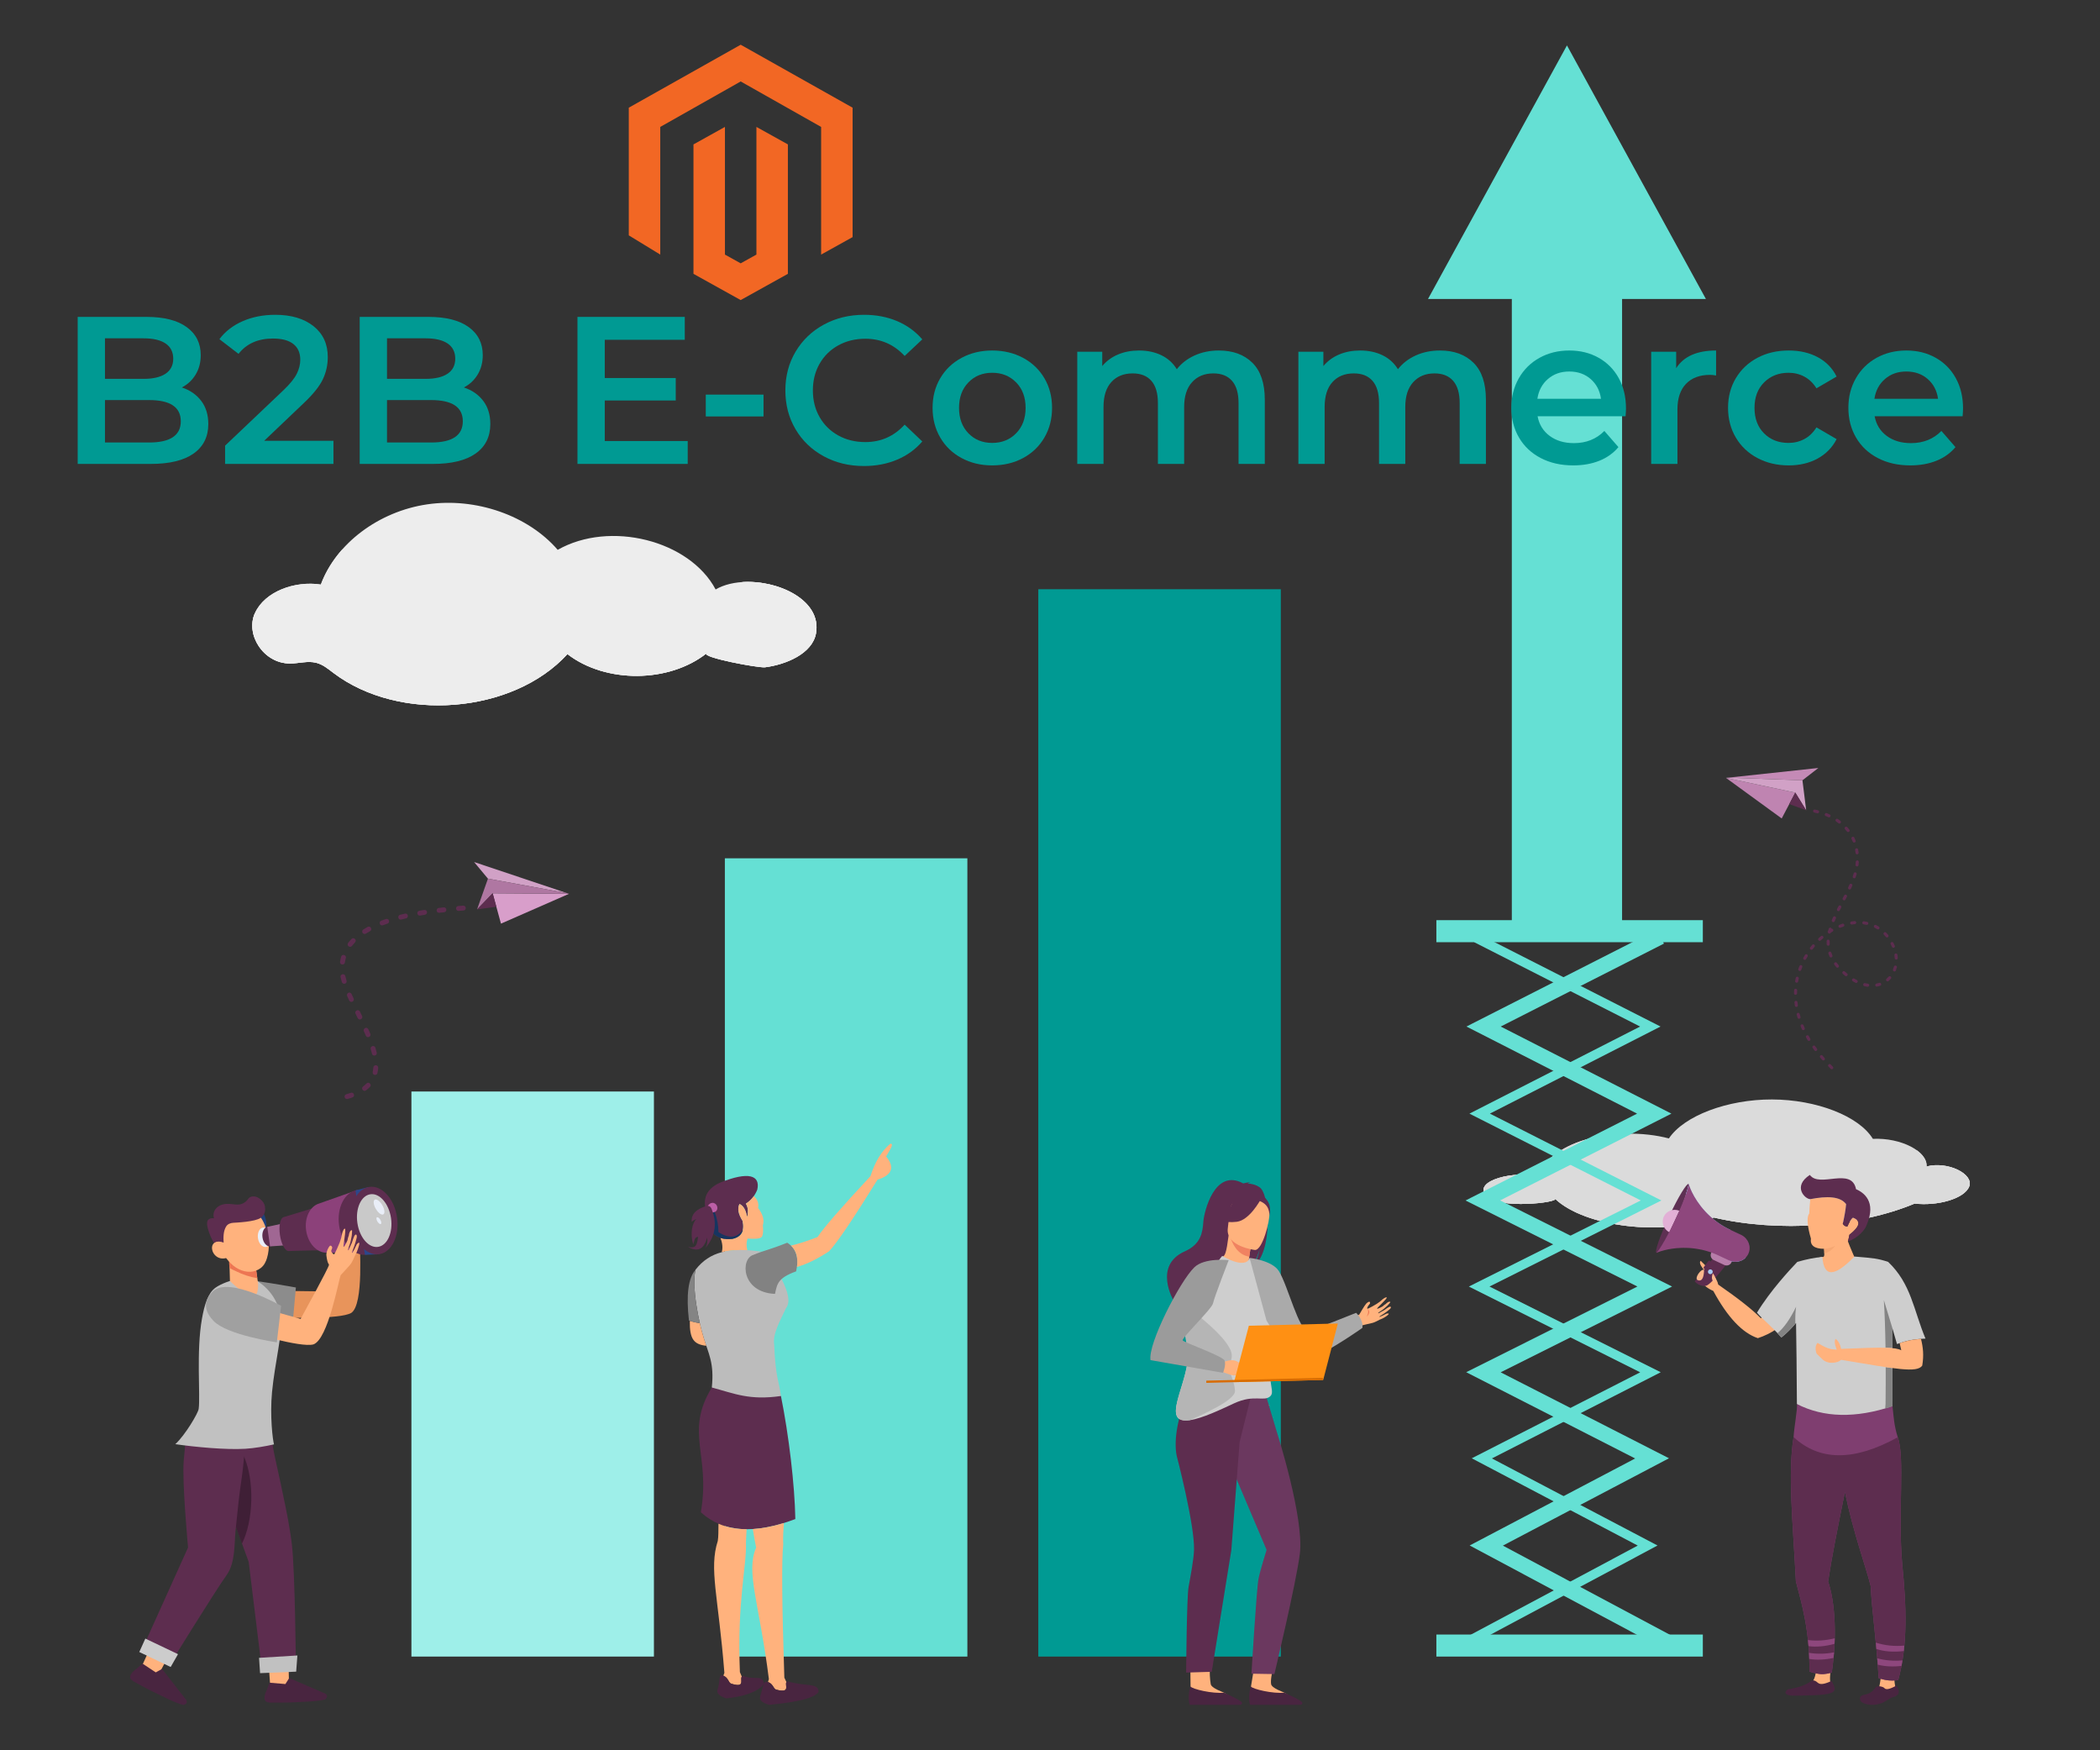 <?xml version="1.0" encoding="UTF-8"?>
<svg id="Layer_1" data-name="Layer 1" xmlns="http://www.w3.org/2000/svg" viewBox="0 0 3000 2500">
  <rect x="0" y="0" width="3000" height="2500" fill="#333333" stroke="none"/>
  <rect x="1035.52" y="1225.95" width="346.44" height="1140.21" style="fill: #65e0d4; stroke-width: 0px;"/>
  <rect x="587.74" y="1559.05" width="346.44" height="807.11" style="fill: #9eefe9; stroke-width: 0px;"/>
  <rect x="1483.29" y="841.62" width="346.44" height="1524.54" style="fill: #009a93; stroke-width: 0px;"/>
  <g>
    <path d="m2198.06,1680.76c5.14-22,31.02-42.42,67.3-53.09,36.27-10.66,81.98-11.28,118.79-1.61,21.6-32.35,83.57-55.79,147.22-55.65,63.65.13,124.34,23.81,144.16,56.24,40.07-1.86,78.4,17.86,76.73,39.48,30.22-7.88,67.55,10.7,60.97,28.39-6.6,17.68-45.42,28.35-78.04,24.58-80.2,33.55-194.51,41.51-286.83,19.95-71.91,27.05-183.93,13.8-226.89-26.84,5.68,5.37-80.94,15.57-98.43-4.09-19.8-22.26,42.68-36.83,75.02-27.36Z" style="fill: #dbdbdb; fill-rule: evenodd; stroke-width: 0px;"/>
    <path d="m2813.24,1694.52c-6.6,17.68-45.42,28.35-78.04,24.58-80.2,33.55-194.51,41.51-286.83,19.95-71.91,27.05-183.93,13.8-226.89-26.84,5.68,5.37-80.94,15.57-98.43-4.09-19.8-22.26,42.66-36.83,75.02-27.36,5.14-22,31.02-42.42,67.3-53.09,10.17-2.99,21.13-5.17,32.4-6.57-11.93,8.47-21.76,17.72-25.57,28.01-5.23,14.17,3.69,30.62,26.95,37.62,16.23,4.89,36.04,4.49,54.68,3.72,21.93-.89,48.03-3.72,56.34-14.71,2.82-3.73,2.99-7.84,4.19-11.8,6.03-20.03,42.12-36.27,79.74-35.9-19.36,1.55-31.6,13.84-27.31,24.07,4.3,10.24,21.23,17.82,39.76,21.05,18.53,3.24,38.58,2.81,58.07,1.94,32.63-1.47,68.62-5.19,88.57-19.26,16.27,8.97,44.83,10.49,64.37,3.43,9.59-3.47,16.21-8.73,19.82-14.56.29-.47.48-1.16.6-1.97,9.38,6.71,14.95,14.89,14.29,23.38,30.22-7.88,67.55,10.7,60.97,28.39h0Z" style="fill: #dbdbdb; fill-rule: evenodd; stroke-width: 0px;"/>
    <path d="m2221.47,1712.21c5.68,5.37-80.94,15.57-98.43-4.09-19.8-22.26,42.66-36.83,75.02-27.36-14.89-.75-31.25-.68-45.92,1.04-8.17.95-17.2,2.74-20.42,6.9-1.31,1.68-1.46,3.56-1.23,5.36.82,6.1,6.43,12.16,16.1,15.3,8.54,2.78,19.04,3.06,29.07,3.14,13.49.1,32.34.1,45.81-.29h0Z" style="fill: #dbdbdb; fill-rule: evenodd; stroke-width: 0px;"/>
    <path d="m2221.47,1712.21c42.96,40.64,154.98,53.89,226.89,26.84,92.33,21.56,206.63,13.6,286.83-19.95,32.61,3.77,71.44-6.9,78.04-24.58,6.58-17.69-30.75-36.27-60.97-28.39,22,.74,37.18,14.65,31.03,26.08-6.16,11.44-33.82,17.86-53.27,12.36,4.5-6.48,6.59-13.44,6.12-20.33-8.16,10.13-31.53,13.64-51.92,14.26-19.69.6-39.51-.33-58.66-2.74,5.17,12.85,27.4,23.03,51.84,23.75-35.05,11.26-77.03,14.19-117.65,14.63-27.36.3-55.79-.57-79.76-7.5-23.98-6.95-42.17-21.47-36.99-35.95-19.61,9.92-24.69,27.16-11.68,39.68-32.39,9.96-71.8,12.09-108.11,8.09-36.29-4.01-72.84-13.85-101.74-26.24h0Z" style="fill: #dbdbdb; fill-rule: evenodd; stroke-width: 0px;"/>
  </g>
  <g>
    <g>
      <g>
        <path d="m299.81,2077.18c.05.18.15.54.33,1.1,3.34,10.46,30.68,85.61,45.57,126.4,5.69,15.6,9.55,26.17,9.55,26.17l18.83,153.46,48.66-1.93s-1.19-136.87-5.74-175.98c-3.47-29.9-11.18-65.89-24.77-127.38-2.3-10.41-6.42-37.15-8.4-57l-82.81-.63c1.65,6.46-2.99,47.57-1.23,55.79h.01Z" style="fill: #5d2d4f; fill-rule: evenodd; stroke-width: 0px;"/>
        <g style="opacity: .32;">
          <path d="m300.14,2078.27c3.34,10.46,30.68,85.61,45.57,126.4,7.65-15.21,12.75-37.3,13.29-61.98,1.01-46.38-14.42-84.33-34.45-84.78-9.18-.2-17.74,7.5-24.42,20.36h.01Z" style="fill-rule: evenodd; stroke-width: 0px;"/>
        </g>
      </g>
      <path d="m301.09,2036.26l53.02-13.7c-1.62,19.08-4.24,48.87-6.68,71-.91,8.18-1.79,15.32-2.58,20.48-2.65,17.31-5.5,42.66-8.29,71.29-2,20.35-.11,46.7-12.94,64.62-17.34,24.23-80.82,127.26-80.82,127.26l-40.37-20.09,66.23-146.79s-8.85-94.71-6.17-124.23c.48-5.4,1.31-15.11,2.4-25.87,1.4-13.71,34-13.6,36.19-23.98h.01Z" style="fill: #5d2d4f; fill-rule: evenodd; stroke-width: 0px;"/>
    </g>
    <path d="m474.88,1844.73l-73.58-.97-11.07,38.38c19.07-.26,95.03,2.63,111.54-6.83,18.58-12.19,11.43-98.8,12.39-105.58,0,0,5.48-10.12,8.7-16.57,3.24-6.48,3.4-14,4.02-15.98.12-.25,1.82-6.9,1.74-15.58,0-.89-.06-1.57-.15-2.09l-2.88.89c-.27.49-.45.85-.45.85,0,0-2.36,13.96-3.45,13.58-.74-.25.58-6.3.88-13.5l-5.11,1.58c-.17.91-.35,1.78-.47,2.61-.56,4.13-.96,7.08-1.11,6.97-.2-.15-.88.63-.96-1.66-.05-1.66.35-4.47.56-7.32l-5.81,1.8c-.54,2.23-1.21,4.2-1.86,4.13-.14-.01-.29-.41-.44-1.08v.04c-.42.74-.85,1.48-1.24,2.24l-6.24,1.46c-.81,5.29-1.94,11.57-2.72,11.41-1.39-.31-4.62-2.43-4.91-3.68-.24-1.2.45-3.7.19-4.9-.07-.33-.22-.67-.45-.99l-4.26.99h0c-.65,1.89-1.02,4.24-1.02,4.24,0,0-.74,5.19.55,8.53,4.67,11.66,6.44,10.41,7,11.92,1.07,3-17.64,77.88-19.39,85.09h0v.02Zm28.25-140.72s-.02-.01-.03-.01h.03Z" style="fill: #e8945b; fill-rule: evenodd; stroke-width: 0px;"/>
    <path d="m422.7,1838.97l-4.27,47.57s-84.06,22.81-101.14.67c-17.08-22.2,17.3-57.56,26.36-59.24,9.08-1.72,79.06,11,79.06,11h-.01Z" style="fill: #8c8c8c; fill-rule: evenodd; stroke-width: 0px;"/>
    <path d="m365.51,1828.82l-33.62-.23s-14.84,4.08-24.03,10.67c-10.93,7.84-15.87,24.87-19.31,44.04-8.4,46.52-2.13,110.94-4.74,129.15-.86,6.16-19.43,37.66-33.38,50.31,28.84,4.14,71.85,8.26,100.22,6.58,13.01-.82,27.98-3.42,40.79-6.29-1.82-6.07-6.07-40.67-2.81-74.92,4.05-42.07,15.78-86.12,12.48-107.19-6.01-38.21-35.6-52.12-35.6-52.12h0Z" style="fill: #c1c1c1; fill-rule: evenodd; stroke-width: 0px;"/>
    <path d="m365.35,1810.32l3.2,21.95s1.74,17.37-6.28,19.26c-9.71,2.21-33.78-21.86-33.78-21.86l-1.3-46.17,38.16,26.81h0Z" style="fill: #ffb27d; fill-rule: evenodd; stroke-width: 0px;"/>
    <path d="m379.4,1740.68c3.92,15.05-2.51,29.75-14.36,32.83-11.85,3.08-24.64-6.61-28.56-21.67-3.92-15.05,2.51-29.75,14.36-32.83,11.86-3.09,24.64,6.61,28.56,21.67Z" style="fill: #22407a; fill-rule: evenodd; stroke-width: 0px;"/>
    <path d="m367.58,1825.67c-10.26-1.57-20.79-5.17-30.08-9.75-2.96-1.46-6.58-2.95-9.54-4.67-.08-3.06-.76-4.17-.65-9.15-.81-2.85-3.17-7.13-3.98-9.98,1.84,1.45,3.52,2.14,5.69,3.07,9.13,3.92,18.4,7.49,27.73,10.94,2.82,1.03,5.65,2.08,8.61,2.5l2.21,17.04h.01Z" style="fill: #ed7653; fill-rule: evenodd; stroke-width: 0px;"/>
    <path d="m328.86,1793.77c-4.24,3.64-10.47,4.83-15.75,2.93-4.44-1.6-8.03-5.37-9.51-9.85-.28-.81-.47-1.64-.6-2.5-.22-1.5-.21-3.04.15-4.5.93-3.61,4.23-6.42,7.89-7.03,3.69-.61,7.59.88,10.1,3.64l7.72,17.3h0Z" style="fill: #ffb27d; fill-rule: evenodd; stroke-width: 0px;"/>
    <path d="m381.53,1796.64c-1.66,5.6-4.23,10.81-8.92,14.46-4.16,3.24-9.36,5.14-14.63,5.44-5.82.33-11.59-1.13-16.83-3.75-2.6-1.3-5.09-2.88-7.37-4.67-3.98-3.13-7.44-6.87-10.52-10.89-4.98-6.56-9.24-14.17-11.77-22.21-2.89-9.09-3.58-18.74-.69-28.03,1.16-3.79,2.98-7.37,5.32-10.57,9.88-13.51,28.8-17.57,43.37-9.32,7.58,4.31,13.64,11.32,17.27,19.2,1.15,2.5,2.19,5.08,3.09,7.72,4.66,13.64,5.76,28.83,1.66,42.63h.02Z" style="fill: #ffb27d; fill-rule: evenodd; stroke-width: 0px;"/>
    <path d="m372.52,1770.26c-.61.1-1.74-.84-2.2-2.56-.22-.87-.24-1.75,0-2.44.15-.49.41-.82.71-.89h.07c.61-.1,1.74.81,2.2,2.54.22.86.24,1.76,0,2.44-.16.48-.42.81-.71.9h-.07Z" style="fill: #22407a; fill-rule: evenodd; stroke-width: 0px;"/>
    <path d="m371.93,1765.19c-1.08-.12-1.26,1.57-.17,1.68,1.09.12,1.27-1.58.17-1.68Z" style="fill: #fff; fill-rule: evenodd; stroke-width: 0px;"/>
    <path d="m305.73,1740.14c-1.54-4.21-.61-9.15,1.85-12.72,2.47-3.57,6.3-5.87,10.33-6.95,4.04-1.09,8.28-1.06,12.45-.64,4.02.4,8.07,1.15,12.04.5,4.86-.79,9.36-3.74,12.19-8.04,2.67-4.06,9.3-4.17,13.54-1.94,4.24,2.22,8.62,6.43,9.94,11.29,1.26,4.67,1.62,12.61-5.37,17.7-8.23,6-35.92,6.96-39.64,7.24-3.72.27-7.62,1.65-9.76,4.89-4.28,6.44-4.32,15.5-3.86,23.47-3.04-1.33-5.84-1.73-9.08-1.39-1.43.15-2.97.41-4.58,1.85-3.66-5.63-6.11-11.84-8.18-18.31-1.03-3.21-1.85-6.56-1.78-9.93.04-1.28.2-2.59.78-3.71.87-1.68,2.55-2.72,4.32-3.09,1.77-.37,3.05-.56,4.83-.22h-.02Z" style="fill: #5d2d4f; fill-rule: evenodd; stroke-width: 0px;"/>
    <g>
      <path d="m387.04,1765.85c1.12,7.64-2.12,14.46-7.23,15.21-5.12.75-10.17-4.85-11.3-12.5-1.12-7.65,2.12-14.46,7.25-15.21,5.11-.74,10.16,4.85,11.28,12.51h0Z" style="fill: #e9eef8; fill-rule: evenodd; stroke-width: 0px;"/>
      <path d="m393.52,1764.91c1.13,7.72-2.09,14.6-7.22,15.36-5.11.74-10.17-4.92-11.31-12.65-1.14-7.74,2.1-14.62,7.21-15.36,5.12-.75,10.19,4.91,11.32,12.65Z" style="fill: #5d2d4f; fill-rule: evenodd; stroke-width: 0px;"/>
      <polygon points="402.68 1747.86 381.8 1752.33 385.79 1780.26 407.41 1778.79 402.68 1747.86" style="fill: #a06793; fill-rule: evenodd; stroke-width: 0px;"/>
      <path d="m412.38,1786.89c-5.03.28-10.56-9.81-12.48-22.93-1.92-13.11.49-24.37,5.41-25.53h-.01l39.63-12.04s10.33,59.99,9.7,59.61c-.62-.37-42.24.89-42.24.89h-.01Z" style="fill: #5d2d4f; fill-rule: evenodd; stroke-width: 0px;"/>
      <path d="m525.35,1789.77s1.59-86.97-15.04-89.94l-54.35,19.16h0c-13.09,3.82-21.29,20.36-18.62,38.62,2.6,17.82,14.66,31.1,27.91,31.65h.08c.39.01.78.01,1.17.01l58.85.51h0Z" style="fill: #8c417a; fill-rule: evenodd; stroke-width: 0px;"/>
      <path d="m549.63,1741.19c3.72,25.47-7.84,48.26-25.84,50.89-17.99,2.63-35.6-15.89-39.32-41.36-3.73-25.47,7.83-48.26,25.84-50.89,18-2.64,35.6,15.89,39.32,41.36h0Z" style="fill: #5d2d4f; fill-rule: evenodd; stroke-width: 0px;"/>
      <polygon points="526.33 1695.52 507.89 1700.31 521.3 1792.31 540.32 1791.58 526.33 1695.52" style="fill: #2b478b; fill-rule: evenodd; stroke-width: 0px;"/>
      <path d="m567.17,1738.62c3.89,26.53-7.56,50.18-25.55,52.8-17.99,2.64-35.73-16.75-39.62-43.28-3.87-26.54,7.57-50.18,25.57-52.81,18-2.64,35.73,16.75,39.61,43.28h-.01Z" style="fill: #5d2d4f; fill-rule: evenodd; stroke-width: 0px;"/>
      <path d="m558.6,1739.87c3.03,20.75-5.26,39.15-18.53,41.09s-26.47-13.31-29.51-34.06c-3.04-20.75,5.25-39.14,18.53-41.09,13.26-1.94,26.47,13.31,29.51,34.06Z" style="fill: #c9c9c9; fill-rule: evenodd; stroke-width: 0px;"/>
      <path d="m543.64,1748.4c.15-.02.29-.07.41-.14,1.15-.68.84-3.36-.71-5.97-1.38-2.33-3.27-3.83-4.48-3.65-.14.02-.28.07-.41.14-1.14.69-.82,3.36.72,5.97,1.38,2.33,3.26,3.83,4.47,3.65h0Zm3.12-13.58c.33-.06.64-.15.92-.32,2.53-1.5,1.82-7.4-1.59-13.18-3.02-5.14-7.18-8.45-9.85-8.06-.33.05-.64.15-.91.32-2.54,1.5-1.84,7.4,1.58,13.17,3.04,5.15,7.2,8.47,9.86,8.08h-.01Z" style="fill: #e9eef8; fill-rule: evenodd; stroke-width: 0px;"/>
    </g>
    <path d="m429.47,1883.84l-70.87-19.78-20.53,34.27c18.49,4.63,91.18,26.86,109.56,21.95,21.09-7.04,36.34-92.6,39.01-98.89,0,0,7.89-8.38,12.65-13.8,4.79-5.43,6.88-12.67,7.99-14.41.17-.21,3.52-6.21,5.67-14.62,1.85-7.28-3.29-1.23-3.29-1.23,0,0-5.85,12.88-6.81,12.24-.73-.48,2.9-7.34,5.03-15.33.57-2.04,1.09-4.07,1.57-5.95,1.23-4.94-1.46-7.09-3.59-2.16-.74,1.78-1.93,4.7-2.48,6.88-.58,2.39-1.89,4.43-2.67,6.37-1.6,3.84-2.75,6.6-2.86,6.46-.15-.2-1.01.37-.51-1.85.62-2.68,3.19-8,3.79-11.99.35-2.23,1.36-6.87,1.36-6.87,0,0,.78-7.74.35-7.88-2.34-.85-4.5,4.56-4.56,7.65-1.05,1.99-1.95,6.93-1.95,6.93,0,0-4.13,9.54-5.5,9-1.14-.44,4.22-25.24,1.85-25.87-1.95-.54-3.91,6.84-3.91,6.84,0,0-.85,4.5-1.26,6.02-.45,1.73-2.23,6.9-2.23,6.9,0,0-7.1,17.57-8.35,16.98-1.26-.65-3.83-3.52-3.8-4.79.08-1.24,1.38-3.48,1.43-4.7.06-1.23-.92-2.86-2.46-3.05-1.55-.19-4.17,5.68-4.17,5.68,0,0-2.05,4.83-1.64,8.38,1.53,12.46,3.56,11.72,3.71,13.31.26,3.18-36.99,70.78-40.52,77.3h0Z" style="fill: #ffb27d; fill-rule: evenodd; stroke-width: 0px;"/>
    <path d="m304.76,1844.03c-7.9,7.24-19.31,22.51.43,42.84,19.75,20.32,90.3,30.44,90.3,30.44l6.09-52.17s-74.16-42.04-96.81-21.11h0Z" style="fill: #a0a0a0; fill-rule: evenodd; stroke-width: 0px;"/>
    <polygon points="412.79 2402.59 412.07 2369.3 383.48 2372.25 385.97 2407.09 407.75 2416.23 412.79 2402.59" style="fill: #ffb27d; fill-rule: evenodd; stroke-width: 0px;"/>
    <path d="m378.22,2421.7c.59-3.09,2.12-5.84,3.23-8.74.35-.92,3.33-9.47,3.87-9.47l.69.06,21.69,1.85,4.82-7.54.66-1.06c3.82,1.65,7.63,3.3,11.44,4.95,7.58,3.29,15.17,6.56,22.75,9.85,5.62,2.43,11.25,4.85,16.87,7.29,1.39.6,2.52,1.86,2.88,3.31.4,1.51-.92,4.59-3.16,5.25-4.25,1.24-10.02,1.89-14.38,2.32-8.76.86-16.71.92-25.48,1.5-8.74.57-16.93.66-25.52.67-3.4,0-6.86-.01-10.46-.01-.17.01-.34,0-.52.01-2.34,0-5.82-.17-7.71-1.71-2.43-1.95-2.18-5.75-1.66-8.53h-.01Z" style="fill: #492540; fill-rule: evenodd; stroke-width: 0px;"/>
    <polygon points="228.35 2388.71 243.66 2359.14 217.17 2348.03 202.65 2379.82 217.41 2398.26 228.35 2388.71" style="fill: #ffb27d; fill-rule: evenodd; stroke-width: 0px;"/>
    <path d="m188.87,2388.92c1.98-2.43,4.65-4.11,7-6.11.76-.64,7.47-6.74,7.93-6.48l.59.39,18.15,12.02,8.93-4.92c2.56,3.27,5.12,6.55,7.68,9.82,5.07,6.51,10.16,13.01,15.25,19.53,3.78,4.83,7.55,9.66,11.32,14.48.93,1.2,1.32,2.84.95,4.29-.37,1.51-3.01,3.59-5.28,3.1-4.32-.94-9.71-3.13-13.74-4.85-8.11-3.43-15.11-7.2-23.1-10.89-7.94-3.68-15.17-7.53-22.72-11.64-2.99-1.62-6.02-3.29-9.17-4.99-.15-.1-.31-.17-.46-.26-2.06-1.12-5.02-2.93-5.96-5.18-1.19-2.89.85-6.09,2.64-8.29v-.02Z" style="fill: #492540; fill-rule: evenodd; stroke-width: 0px;"/>
    <polygon points="207.63 2340.47 198.98 2359.63 243.82 2381.04 254.3 2362.71 207.63 2340.47" style="fill: #ccc; fill-rule: evenodd; stroke-width: 0px;"/>
    <polygon points="370.06 2367.97 371.54 2389.85 423.1 2387.7 424.85 2364.58 370.06 2367.97" style="fill: #c1c1c1; fill-rule: evenodd; stroke-width: 0px;"/>
  </g>
  <g>
    <path d="m1022.32,841.95c-37.26-70.32-151.29-98.92-225.6-56.59-42.3-49.09-117.03-75.15-186.42-64.98-69.39,10.15-130.31,56.07-151.97,114.52-37.34-5.68-80.16,9.98-94.12,40.76-13.97,30.77,12.19,72.11,50.1,72.05,12.44-.02,25.07-4.01,37.08-1.12,9.63,2.31,17.15,8.66,24.68,14.38,94.44,71.68,256.58,58.74,334.58-26.7,54.28,41.94,144.9,41.47,198.61-1.03-7.22,5.71,74.38,21.09,83.7,19.88,29.89-3.9,67.49-19.4,72.73-48.41,10.95-60.69-94.66-91.41-143.37-62.76h0Z" style="fill: #ededed; fill-rule: evenodd; stroke-width: 0px;"/>
    <path d="m1165.69,904.7c-5.24,29.01-42.85,44.51-72.73,48.41-9.31,1.21-90.92-14.17-83.7-19.88-53.7,42.5-144.33,42.98-198.61,1.03-77.99,85.44-240.14,98.38-334.58,26.7-7.54-5.72-15.05-12.07-24.68-14.38-12-2.88-24.64,1.1-37.08,1.12-37.91.06-64.06-41.28-50.1-72.05s56.78-46.44,94.12-40.76c6.77-18.29,17.41-35.37,30.94-50.49-3.85,34.55,8.44,70.53,34.47,96.89,13.81,14.01,31.33,25.41,51.17,31.88,28.63,9.33,60.25,7.99,90.61,4.93,20.36-2.06,41.06-4.96,59.24-13.22,18.17-8.28,33.68-22.83,36.9-40.51,2.73-15.01-3.56-30.21-11.79-43.61-12.58-20.52-29.98-38.78-50.82-53.3,55.8,8.59,104.86,44.86,123.79,91.48,2.68,6.58,4.99,13.64,10.76,18.45,4.76,3.98,11.27,5.89,17.59,7.49,31.11,7.9,63.66,11.46,96.05,10.48,27.21-.83,57.58-6.62,72.24-26.66,9.53,12.31,23.4,23.03,40.2,25.39,16.79,2.36,36.11-6.14,39.81-20.64,2.92-11.43-4.29-23.39-14.63-30.86-3.7-2.67-17.15-6.91-24.71-11.18,51.11-3.41,114.12,25.74,105.53,73.3h0Z" style="fill: #ededed; fill-rule: evenodd; stroke-width: 0px;"/>
    <path d="m810.65,934.26c-77.99,85.44-240.14,98.38-334.58,26.7-7.54-5.72-15.05-12.07-24.68-14.38-12-2.88-24.64,1.1-37.08,1.12-37.91.06-64.06-41.28-50.1-72.05,5.65,21.39,27.58,39.96,50.6,48.76,23.04,8.78,50.78,7.48,72.61-3.42,7.52,22.34,29.22,39.5,53.7,48.73,24.48,9.22,51.64,11.47,78.29,11.96,18.48.33,37.1-.13,55.18-3.51,31.02-5.78,59.11-19.85,86.07-34.45,21.99-11.89,45.54-26.62,50.47-48.79.69,11.68-1.19,27.66-.49,39.33h.01Z" style="fill: #ededed; fill-rule: evenodd; stroke-width: 0px;"/>
    <path d="m810.65,934.26c54.28,41.94,144.9,41.47,198.61-1.03-7.22,5.71,74.38,21.09,83.7,19.88,29.89-3.9,67.49-19.4,72.73-48.41,8.58-47.55-54.42-76.7-105.53-73.3,25.16,5.63,50.92,14.18,64.08,33.73,13.14,19.56,10.3,48.21-11.11,61.04-14.08,8.43-32.58,8.61-49.45,6.29-20.33-2.8-41.97-10.17-51.28-26.2-24.47,22.58-60.03,34.19-95.48,37.18-35.43,2.97-71.41-2.86-106.27-9.18h0Z" style="fill: #ededed; fill-rule: evenodd; stroke-width: 0px;"/>
  </g>
  <g>
    <g>
      <path d="m2454.58,1834.77c29.54,20.52,49.84,36.59,60.94,48.21l7.62-7.3c4.2,6.55,9.19,13.15,15,22.42-8.48,5.74-17.19,10.08-26.92,13.24-22.02-7.3-43.25-29.8-63.68-67.46-8.11-3.54-13.71-7.97-16.75-13.3.69-4.13,3.63-7.79,8.86-10.96-9.71-9.83-13.08-16.09-10.08-18.77,15.36,14.82,23.69,26.12,25.01,33.92h0Z" style="fill: #ffb27d; fill-rule: evenodd; stroke-width: 0px;"/>
      <g>
        <path d="m2471.83,1798.65s-26.87,36.73-34.98,37.97c0,0-8.26,1.77-15.84-6.19l.34-.4-.1-.1s6.78-8.03,14.03-17.11l-.91-.66-.03-.03-.04-.03-.03-.02-.04-.04-.02-.02-.04-.03-.03-.02-.02-.03-.03-.04-.03-.02-.02-.04-.03-.04-.02-.03-.02-.04-.02-.03-.02-.04-.02-.03-.02-.04v-.03l-.03-.04v-.03h-.01l-.02-.04v-.03l-.02-.05h0v-.04h-.01v-.03h-.01v-.05l-.02-.03v-.04l-.02-.05v-.07h-.01v-.05s-.01-.05-.02-.07v-.28h0v-.05h.01v-.03h0v-.09s.01-.04.01-.04h.01v-.05h0v-.03h0v-.04h.01v-.04h.01v-.05h.01l.02-.03h0v-.04h0v-.03h.01l.02-.05h0v-.03h.01l.02-.04h0l.02-.03h0v-.04h.01l.02-.03h0l.02-.04h0l.02-.03h0l.02-.04h.01l6.34-8.41c.55-.73,1.62-.87,2.39-.32l1.08.8c3.79-5.03,6.91-9.51,8.21-12.12,0-.04.03-.08.06-.13h0c.09-.18.17-.36.23-.52l5.54,2.53c-.1.15-.19.32-.28.49l14.26,6.51h.02Zm-38.16,12.07v-.08.08Z" style="fill: #5d2d4f; fill-rule: evenodd; stroke-width: 0px;"/>
        <path d="m2447.3,1783.78l-2.82,5.99c-1.74,3.75-.02,8.25,3.85,10.06l14.89,6.97c3.88,1.8,8.43.25,10.19-3.5l2.8-5.99-28.91-13.53Z" style="fill: #b77da9; fill-rule: evenodd; stroke-width: 0px;"/>
        <path d="m2394.44,1742.67c-12.71,27.17-25.31,48.11-28.13,46.79-2.83-1.32,5.18-24.41,17.89-51.58,12.7-27.17,25.31-48.12,28.13-46.8.61.3-5.18,24.42-17.89,51.6h0Z" style="fill: #5e3053; fill-rule: evenodd; stroke-width: 0px;"/>
        <path d="m2471.73,1756.56h0c-1.11-.52-2.18-1.05-3.24-1.58-.33-.18-.66-.34-.98-.51-.76-.4-1.51-.79-2.24-1.19-.34-.19-.67-.38-1.01-.56-.8-.45-1.6-.91-2.39-1.38-.21-.13-.42-.25-.62-.37-.98-.59-1.94-1.19-2.89-1.8-.26-.17-.51-.33-.75-.5-.69-.46-1.4-.92-2.09-1.39-.3-.21-.61-.42-.91-.64-.66-.46-1.31-.93-1.94-1.39-.26-.19-.52-.37-.76-.57-.87-.65-1.72-1.29-2.56-1.95-.14-.11-.27-.22-.41-.33-.7-.55-1.39-1.12-2.06-1.68-.27-.22-.54-.46-.8-.68-.55-.47-1.1-.94-1.64-1.41-.26-.24-.52-.47-.78-.7-.64-.58-1.26-1.14-1.87-1.72-.13-.13-.26-.25-.39-.36-.71-.69-1.41-1.37-2.09-2.06-.25-.23-.48-.47-.72-.71-.46-.47-.92-.93-1.37-1.4-.26-.27-.52-.55-.76-.82-.44-.47-.87-.93-1.3-1.4-.22-.25-.45-.49-.66-.74-.6-.67-1.18-1.33-1.75-2-.22-.27-.45-.54-.67-.81-.35-.43-.71-.86-1.07-1.29-.26-.33-.52-.65-.77-.97-.3-.39-.61-.76-.91-1.15-.26-.33-.51-.66-.75-.99-.31-.4-.61-.8-.91-1.2-.42-.58-.84-1.14-1.23-1.71-.24-.33-.47-.66-.71-.99-.26-.39-.53-.78-.79-1.17-.19-.28-.38-.55-.56-.82-.27-.41-.54-.81-.8-1.21-.14-.22-.28-.44-.42-.65-.95-1.5-1.85-2.95-2.67-4.38-.06-.12-.13-.24-.2-.35-.27-.49-.54-.97-.81-1.44-.03-.08-.08-.15-.13-.24-3.66-6.66-5.94-12.41-7.03-16.25-.17,2.8-1.64,8.15-4.13,15.19.26.55.52,1.11.79,1.67,8.47,17.32,26.45,42.74,58.12,58.53l4.63-9.92h0Z" style="fill: #87bef5; fill-rule: evenodd; stroke-width: 0px;"/>
        <path d="m2377.46,1736.55h.02c.04-.08.07-.15.11-.22-.05.07-.08.15-.13.22h0Z" style="fill: #00578f; fill-rule: evenodd; stroke-width: 0px;"/>
        <path d="m2399.12,1729.4c-8.61-3.5-18.42.08-22.26,8.31-3.85,8.22-.31,18.04,7.89,22.41l14.37-30.71h0Z" style="fill: #e2b0d6; fill-rule: evenodd; stroke-width: 0px;"/>
        <path d="m2473.15,1801.46c.46.13.92.26,1.39.35.17.05.34.08.52.12.47.08.96.16,1.43.22.14,0,.28.03.41.06,1.24.13,2.45.15,3.66.07.17-.01.33-.04.49-.05.42-.03.86-.08,1.28-.15.2-.02.39-.06.59-.1.41-.07.81-.17,1.21-.26.19-.05.36-.08.54-.13.55-.15,1.1-.32,1.62-.51.15-.06.3-.12.44-.17.39-.15.78-.31,1.17-.48.22-.11.44-.22.67-.33.28-.15.58-.3.86-.46.24-.13.46-.27.69-.41.27-.17.53-.34.79-.52.22-.15.44-.3.65-.46.4-.3.8-.61,1.18-.94.2-.19.4-.38.6-.57.19-.19.38-.36.57-.55-3.4-.02-6.86-.68-10.21-2.07l-8.01-3.74-4.82,10.29c.6.25,1.2.46,1.81.66.15.05.31.08.46.13h.01Z" style="fill: #87bef5; fill-rule: evenodd; stroke-width: 0px;"/>
        <path d="m2463.44,1784.64v.02c-1.35-.62-2.68-1.21-4.01-1.79l-4.78,10.21h.02l16.21,7.58,4.82-10.29-12.25-5.74h-.01Z" style="fill: #b276a4; fill-rule: evenodd; stroke-width: 0px;"/>
        <path d="m2377.19,1773.34c-4.64,8.11-8.5,13.9-10.88,16.12h.01l.08-.04.05-.02.05-.02.08-.04h.01l.13-.06.05-.02.08-.04h.02l.12-.06.07-.02.07-.03h.02l.1-.05h.02l.28-.13h.01l.08-.03.07-.02.04-.02c2.68-1.07,6.27-2.25,10.55-3.29h0c6.46-1.59,14.55-2.89,23.71-3.18h.26c.71-.02,1.41-.03,2.13-.05h.31c2.09-.01,4.24.02,6.43.12.28.01.56.02.84.05.6.02,1.2.07,1.81.1.35.02.71.05,1.06.08.59.05,1.17.1,1.77.14.39.04.79.08,1.18.12.96.11,1.92.21,2.9.34.49.06.98.12,1.47.19.51.07,1.02.15,1.53.24.52.08,1.04.16,1.55.25.49.08.99.17,1.49.26.61.1,1.23.23,1.85.35.44.09.88.17,1.33.27l.31.06h.05l.03.02h.1s.05.01.05.01l.04.02h.05l.05.02h.05c.69.17,1.4.32,2.11.49.42.1.85.2,1.28.31.64.16,1.28.33,1.93.5.45.12.88.24,1.32.37.69.19,1.39.4,2.09.61.37.1.75.21,1.13.33l.39.13h.05l.44.15h.05l.05.04c.34.1.68.22,1.01.33h.01l.05.02c.26.08.52.17.78.26l.05.02.25.08c.29.09.59.21.88.3.8.3,1.6.58,2.4.88.39.15.78.31,1.15.46.75.3,1.5.6,2.26.92.37.14.72.29,1.07.44.62.26,1.23.53,1.86.81.44.2.89.4,1.33.61l.05.02h.05s16.23,7.58,16.23,7.58c10.32,4.27,22.1.05,26.68-9.75,4.58-9.8.28-21.56-9.61-26.74v-.02l-16.22-7.59c-30.01-14.04-46.9-37.74-54.73-53.75h0c-1.58-3.24-2.79-6.16-3.67-8.63v-.02l-.07-.17v-.03l-.13-.35-.15-.44-.05-.13v-.06c-.08-.19-.14-.38-.2-.57v-.02l-.02-.04v-.05c-.14-.42-.27-.84-.37-1.23h0c-.01.11-.01.21-.02.32h0c-.01.12-.02.22-.03.34h0c-.01.12-.02.24-.05.37h0c-.01.12-.02.25-.05.38h0c-.03.13-.05.26-.07.4h0c-.02.13-.05.27-.07.41l-.08.45h0l-.1.45-.1.48-.12.49h0l-.13.51h0l-.13.53h0l-.14.54h0l-.15.56h0l-.16.59-.18.59-.17.62-.19.63-.2.65-.21.67-.22.67-.22.69h0l-.23.71-.25.73h0l-.25.74h0l-.26.76-.27.76h0l-.28.78-.28.8-.3.8-.31.82h0l-.3.84-.32.85h0l-.33.86-.33.86h0l-.34.88-.35.89h0l-.35.91h0l-.37.92-.37.93c-.37.93-.76,1.88-1.15,2.84h-.01l-.39.96h0l-.41.98h0l-.41.99h0l-.41,1h0l-.44,1h0l-.42,1.01h0c-.29.69-.59,1.37-.88,2.05l-.45,1.03-.46,1.05h0l-.47,1.05h0l-.46,1.06h0c-.32.71-.64,1.42-.96,2.14h0l-.49,1.07h0l-.48,1.08-.51,1.1h0l-.49,1.1h0l-.51,1.09h0l-.52,1.11h0l-.52,1.11h0l-.26.57-.26.55h-.01l-.26.57-.25.53v.03l-.28.56-.24.51-.02.05-.26.55-.23.48-.04.07-.26.54-.22.47-.04.08-.27.54-.02.05-.24.49-.26.54-.26.53-.27.54-.2.41-.06.12-.26.53-.19.4-.07.13-.26.53-.19.38-.07.15-.26.52-.18.35-.08.16-.26.52-.17.34-.09.18-.41.82h0l-.1.2-.26.51-.15.29-.11.21-.25.49-.15.28-.11.22-.26.49-.13.26-.12.23-.26.49-.12.25-.13.24-.25.49-.13.22-.13.26-.25.47-.1.22-.14.26-.25.47-.11.2-.14.28-.25.46-.25.47-.25.46-.08.17-.17.28-.23.46-.08.15-.17.31-.25.45-.07.14-.17.31-.24.44-.07.12-.17.33-.47.87-.23.42-.06.1-.17.34-.24.42-.05.08-.19.34h-.01c-.61,1.13-1.23,2.2-1.82,3.25h0l-.03.1Z" style="fill: #8e477d; fill-rule: evenodd; stroke-width: 0px;"/>
      </g>
      <g>
        <path d="m2441.24,1819.24c-1.5-1.15-1.77-3.31-.61-4.81,1.15-1.5,3.3-1.77,4.79-.61,1.5,1.15,1.78,3.31.61,4.79-1.16,1.5-3.3,1.78-4.79.63Z" style="fill: #a7cbf2; fill-rule: evenodd; stroke-width: 0px;"/>
        <path d="m2448.23,1831.65c2.09-.52,3.18-1.85,3.26-3.99-1.11-3.72-2.61-6.7-4.53-8.96-2.16,5.14-1.72,9.46,1.27,12.95Z" style="fill: #fcb88d; fill-rule: evenodd; stroke-width: 0px;"/>
        <path d="m2434.41,1813.94c-4.06-2.6-14.47,11.94-9.21,14.49,5.76,2.34,8.83-2.48,9.21-14.49Z" style="fill: #fcb88d; fill-rule: evenodd; stroke-width: 0px;"/>
      </g>
    </g>
    <path d="m2562.37,2422.04c24.89-.4,43.48-.71,52.08-3.42,9.27-2.93,7.35-8.59,2.03-17.63-23.46,10.79-17.21-2.21-28.17-.57-7.72,6.21-19.12,10.37-34.25,12.48-6.39,4.71-3.79,8.92,8.31,9.13h0Z" style="fill: #492540; fill-rule: evenodd; stroke-width: 0px;"/>
    <path d="m2614.81,2388.72c-.58,4.87-.67,9.26-.25,13.13-19.62,8.53-16.29-1.32-24.13-1.57,1.97-3.46,3.25-7.89,3.83-13.28,8.56,2.45,13.43,3,20.55,1.72h0Zm91.43,8.99c0,3.56.71,9.39,1.4,12.08-5.24,4.16-11.63,5.76-14.97,3.12-1.6-1.26-5.7-1.64-8.8-.95,1.27-4.29,2.28-9.66,3.02-16.11,6.88,1.86,12.16,2.47,19.35,1.86h0Z" style="fill: #ffb27d; fill-rule: evenodd; stroke-width: 0px;"/>
    <path d="m2657.09,1807.03c-4.12.55-15.69-29.89-17.2-33.94.71-2.5,1.41-5.64,2.12-9.44,15.28-11.8,16.96-19.94,5.05-24.41-2.25,1.45-4.89,5.65-7.94,12.63-2.77.06-4.95-1.23-6.55-3.85,2.59-11.6,4.16-20.99,4.72-28.16-8.57-11.19-27.04-11.72-51.15-7.08-.73,6.54-1.23,13.45-1.52,20.73-4.05,4.23-2.59,18.88,2.4,35.56-1.38,9.74,4.87,14.63,18.8,14.65.28,2.32.24,5,.28,6.63.06,1.47.19,4.37-1.33,4.91l-5.19.56c2.37,34.39,21.29,53.29,57.5,11.22h0Z" style="fill: #ffb27d; fill-rule: evenodd; stroke-width: 0px;"/>
    <path d="m2586.14,1712.78c24.11-4.64,42.58-4.11,51.15,7.08-.57,7.17-2.13,16.56-4.72,28.16,1.59,2.61,3.78,3.9,6.55,3.85,3.04-6.97,5.69-11.18,7.94-12.63,11.91,4.47,10.21,12.61-5.05,24.41-.71,3.79-1.41,6.94-2.12,9.44,14.13-4.1,25.33-17.65,26.69-23.31,14.69-33.98-4.82-46.76-15.1-51.22-6.42-32.36-52.25-1.21-66-20.37-25.26,16.56-6.71,34.75.67,34.59h0Z" style="fill: #5d2d4f; fill-rule: evenodd; stroke-width: 0px;"/>
    <path d="m2621.59,1779.38c-3.77,2.17-9.02,3.61-15.77,4.34.27,2.28.34,4.92.3,6.57,6.71-1.73,11.88-5.36,15.48-10.91h-.01Z" style="fill: #f5a773; fill-rule: evenodd; stroke-width: 0px;"/>
    <path d="m2567.62,1802.4c13.31-3.85,25.24-6.19,35.82-7.02,1.92,29.22,17.16,29.02,45.73-.61,27.51,2.31,32.89,2.66,48.17,7.62,33.03,31.55,36.07,67.96,53.34,109.59-19.12.85-27.7,3.15-40.69,7.78-2.79-9.96-5.13-17.99-7.02-24.07.53,54.87.73,92.46.61,112.79-63.22,25.05-115.29,16.47-136.56-3.05-.31-48.77-.71-87.38-1.23-115.84-7.56,8.92-14.57,15.83-21.03,20.73-15.5-17.77-26-24.92-34.79-35.4,19.46-31.95,47.33-61.67,57.64-72.51h.01Z" style="fill: #cecece; fill-rule: evenodd; stroke-width: 0px;"/>
    <path d="m2567.01,2005.42c1.26,4.74-3.92,32.61-4.77,47.14-8.41,51.89-1.2,119.42,3.32,206.26,8.11,30.61,20.05,71.39,19.27,128.78,14.11,4.32,19.22,4.76,31.95,1.52,8.9-59.9,2.83-107.86-5.22-130.01,5.15-34.25,12.84-72.58,24.03-127.86,12.61,60.25,29.49,104.95,36.79,134.13,1.43,32.53,8.02,76.43,11.46,131.7,10.47,3.15,16.99,4.06,27.85,2.73,14.11-50.79,11.73-106.07,5.76-165.83-6.35-71.84,4.13-152.96-6.36-181.08-5.37-16.66-6.07-31.45-7.5-44.42-52.75,17.56-98.26,16.54-136.57-3.05h-.01Z" style="fill: #7f3e70; fill-rule: evenodd; stroke-width: 0px;"/>
    <path d="m2562.24,2052.57c37.1,34.59,86.71,34.7,148.85.33,10.49,28.12.01,109.24,6.36,181.08,5.97,59.76,8.35,115.03-5.76,165.83-1.14.14-2.25.26-3.31.35-7.7.65-13.35-.01-20.71-1.99-1.23-.33-2.5-.69-3.83-1.09-3.44-55.27-10.03-99.17-11.46-131.7-7.3-29.17-24.18-73.88-36.79-134.13-11.19,55.28-18.88,93.62-24.03,127.86,8.05,22.15,14.12,70.12,5.22,130.01-2.32.6-4.39,1.06-6.3,1.4-7.63,1.38-12.85.79-22.01-1.84-1.14-.33-2.36-.68-3.64-1.08.78-57.39-11.16-98.17-19.27-128.78-4.52-86.84-11.73-154.37-3.32-206.26h0Z" style="fill: #5d2d4f; fill-rule: evenodd; stroke-width: 0px;"/>
    <path d="m2620.79,2347.97c-13.54,3.67-25.93,4.78-37.18,3.32-.25-2.97-.52-5.89-.83-8.75,12.34,1.6,25.1.78,38.28-2.48-.06,2.6-.15,5.24-.27,7.91h0Zm98.9,10.3c-14.72,1.76-27.76.78-39.11-2.93-.28-3.08-.58-6.13-.87-9.14,12.74,4.15,26.34,5.58,40.81,4.28-.25,2.6-.52,5.21-.83,7.79h0Zm-37.21,19.44c-.24-3.06-.49-6.09-.73-9.08,11.36,3.11,23.39,4.11,36.07,2.99-.42,2.64-.88,5.26-1.39,7.88-12.56,1.41-23.87.81-33.95-1.79h0Zm-98.22-16.92c11.48,1.89,23.4,1.68,35.78-.62-.2,2.61-.42,5.28-.68,7.95-12.66,2.68-24.23,3.16-34.69,1.44-.1-2.97-.24-5.89-.4-8.76h-.01Z" style="fill: #8e477d; fill-rule: evenodd; stroke-width: 0px;"/>
    <path d="m2693.86,1952.73c3.39.51,6.59.94,9.61,1.35.15,24.2.19,42.34.12,54.39-2.98,1.34-7.18,2.87-10.46,3.26.01-1.54.51-5.14.52-6.66.21-18.52.28-35.96.21-52.34h0Zm-154.57-48.5c9.31-7.75,18.17-20.34,26.58-37.77-.94,6.07-1.32,14.2-1.13,24.36-7.16,8.32-13.81,14.81-19.98,19.48-1.89-2.17-3.72-4.19-5.48-6.08h0Zm151.95-47.19c4.1,13.19,8.02,26.07,11.75,38.63.09,10.61.19,20.56.27,29.88-2.72-.25-5.89-.42-9.66-.52-.39-25.75-1.18-48.41-2.37-67.99h.01Z" style="fill: #848484; fill-rule: evenodd; stroke-width: 0px;"/>
    <path d="m2744.26,1912.34c3.02,12.21,4.26,23.37,1.8,38.18-7.52,10.91-37.83,4.81-115.87-8.23-2.8,2.56-8.6,5.1-17.38,3.96-8.16-2.04-8.55-4.17-17.71-12.8-2.21-6.71-1.77-11.84,1.38-15.39,10.31,6.07,15.73,9.29,27.35,9.68-3.1-7.96-3.56-13.08-1.4-15.4,3.97,3.18,6.55,7.95,7.74,14.32,61.53-2.68,77.77-2.31,85.96,1.99-.89-3.86-1.67-7.25-2.36-10.19,9.58-3.27,17.38-5.16,30.51-6.11h-.02Z" style="fill: #ffb27d; fill-rule: evenodd; stroke-width: 0px;"/>
    <path d="m2679.21,2434.86c14.84-2.04,17.42-8.95,25.59-10.91,8.23-1.97,10.38-8.03,4.42-16.32-6.31,3.22-14.13,7.18-17.12,3.61-1.99-2.36-10.1-3.9-12.25-1.48-10.39,14.91-19.1,7.73-22.56,14.77-2.25,9.86,15.11,11.26,21.92,10.33h0Z" style="fill: #492540; fill-rule: evenodd; stroke-width: 0px;"/>
  </g>
  <g>
    <path d="m1122.83,1868.56c7.25-9.28,2.03-25.46-6.27-41.63-7.62,4.32-6.98,11.27-10.84,19.48-46.74-12.63-35.6-57.03-16.49-58.47-47.24-6.71-75.3-.32-95.53,25.55-6.14,23.28,4.97,76.82,11.44,96.91,6.92,23.22,15.44,35.99,11.74,71.45,25.71,16.76,33.59,35.05,98.73,12.12-2.43-20.24-7.64-24.96-9.64-73.36-2.43-15.89,9.15-35.21,16.85-52.05h.01Z" style="fill: #bcbcbc; fill-rule: evenodd; stroke-width: 0px;"/>
    <path d="m1115.62,1993.97c-45.09,6.48-66.16-3.45-98.73-12.12-39.3,64.59-1.39,95.17-15.69,178.19,31.35,28.65,76.34,31.88,134.99,9.69-.86-48.59-9.27-119.71-20.57-175.76h0Z" style="fill: #5d2d4f; fill-rule: evenodd; stroke-width: 0px;"/>
    <path d="m1026.4,2176.39c-.17,9.76.05,18.38-.98,24.51-12.87,40.17.76,78.31,9.42,188.51-.46,1.41-.96,2.77-1.49,4.06,7.53,2.91,6.95,10.08,11.41,11.46,20.87,6.46,11.75-6.24,14.96-10.06-1.02-2.24-1.93-4.42-2.73-6.55-4.2-101.76,10.07-152.91,8.64-184.58-.03-4.83.79-14.91.98-19.48h-.12c-14.73-.1-28.1-2.71-40.1-7.88h0Z" style="fill: #ffb27d; fill-rule: evenodd; stroke-width: 0px;"/>
    <path d="m1024.86,2413.84c4.11-11.16,1.44-21.03,6.41-21.01,9.76,2.3,8.67,10.6,13.51,12.09,23.65,7.32,8.8-9.96,17-11.05,18.31,6.56,26.93-2.66,29.69,10.81-1.45,3.52-12.8,16.85-54.09,21.2-9.51-3.22-13.67-7.23-12.51-12.05h-.01Z" style="fill: #492540; fill-rule: evenodd; stroke-width: 0px;"/>
    <path d="m1075.44,2184.01c1.67,11.27,3.51,19.93,4.76,26.52-15.18,34.93,4.42,78.2,18.22,187.87-.39,1.44-.81,2.8-1.3,4.12,7.67,2.56,7.42,9.74,11.94,10.92,21.15,5.46,11.46-6.78,14.47-10.75-1.13-2.19-2.14-4.33-3.04-6.42-3.45-104.89-3.98-168.26-1.6-190.09-.53-10.2.21-20.85.92-30.81-15.89,4.92-30.68,7.8-44.38,8.63h.01Z" style="fill: #ffb27d; fill-rule: evenodd; stroke-width: 0px;"/>
    <path d="m1085.79,2423.65c3.58-11.34,4.24-21.45,9.21-21.67,9.86,1.84,9.16,10.19,14.06,11.46,23.96,6.19,8.33-10.38,16.46-11.84,25.8,7.67,43.3,1.52,43.95,14.84-4.91,8.47-28.45,14.69-70.64,18.65-9.65-2.77-14-6.58-13.05-11.45h.01Z" style="fill: #492540; fill-rule: evenodd; stroke-width: 0px;"/>
    <path d="m1107.13,1848.12c-48.39-2.14-49.39-50.09-31.06-55.65,17.39-7.18,22.02-6.86,48.54-17.45,12.93,8.17,17.17,21.81,12.72,40.9-26.37,9.62-27,17.72-30.21,32.21h.01Z" style="fill: #828282; fill-rule: evenodd; stroke-width: 0px;"/>
    <path d="m1129.94,1779.13c11.38-2.66,24.06-6.77,38.05-12.31,8.59-13.09,33.76-42.03,75.51-86.86,6.73-20.79,15.43-35.38,28.52-46.51,4.11.57,2.64,3.68-6.18,18.42,12.66,14.89,8.86,26.76-12.19,33.02-35.26,56.86-58.36,90.97-69.29,102.35-16.24,10.79-31.52,18.26-45.85,22.41,1.84-13.12-1.03-23.29-8.57-30.54v.02Z" style="fill: #ffb27d; fill-rule: evenodd; stroke-width: 0px;"/>
    <path d="m1009.01,1922.27c-17.95-2.01-23.94-9.67-23.58-35.61,3.41,1.17,9,2.55,14.31,3.27,1.86,8.27,3.78,15.43,5.41,20.48.71,2.36,3.14,9.68,3.86,11.86h0Z" style="fill: #ffb27d; fill-rule: evenodd; stroke-width: 0px;"/>
    <path d="m999.74,1889.93c-5.31-.72-9.68-1.66-13.09-2.83-.87-.31-1.68-.61-2.43-.94-4.2-36.39-1.05-60.62,9.48-72.66-4.59,17.43.48,51.82,6.03,76.43h.01Z" style="fill: #848484; fill-rule: evenodd; stroke-width: 0px;"/>
    <path d="m1046.39,1769.59c-23.98,2.46-36.39-10.3-37.25-38.26-.87-2.78-1.49-5.45-1.85-8.01-2.18-15.55,5.17-27.03,22.06-34.39,39.57-15.82,57.15-10.56,52.48,10.28-3.4,8.61-8.85,15.28-16.34,20.03,2.41,3.87,3.34,8.31,2.8,13.32.12,1.36-.21,3.26-1.01,5.69-1.7-9.98-5.32-16.17-10.86-18.58-3.25,6.34-1.79,14.39,4.39,24.15,3.16,14.37-1.66,22.95-14.42,25.77h0Z" style="fill: #5d2d4f; fill-rule: evenodd; stroke-width: 0px;"/>
    <path d="m997.2,1766.78c-5.16-.68-5.6,7.53-6.88,10.69-4.54-14.3-1.87-30.35,4.38-36.01-2.07.39-4.25,1.64-6.55,3.76-1.65-16.32,17.5-21.93,22.58-22.7,2.57-.39,4.52.99,5.83,4.11,8.33,20.95,5.33,39.64-9.02,56.06,2.66-4.26,3.52-9.22,2.58-14.85-4.42,16.65-13.49,21.01-27.2,13.1,11.18,2.81,12.91-2.48,14.28-14.15h0Z" style="fill: #5d2d4f; fill-rule: evenodd; stroke-width: 0px;"/>
    <path d="m1011.1,1722.52c1.68-2.71,4.31-4.86,8.15-4.38,6.11,1.6,7.34,9.56,3.07,12.26-1.19.96-2.6,1.32-3.9,1.51-.54-1.74-1.17-3.51-1.87-5.29-1.25-2.94-3.06-4.31-5.45-4.1Z" style="fill: #bc5ea6; fill-rule: evenodd; stroke-width: 0px;"/>
    <path d="m1031.08,1788.56c1.71-6.16,1.06-12.97-1.94-20.43,4.86,1.66,10.61,2.14,17.25,1.46,12.76-2.82,17.58-11.4,14.42-25.77-6.18-9.76-7.64-17.82-4.39-24.15,5.53,2.41,9.16,8.61,10.86,18.58.8-2.43,1.13-4.33,1.01-5.69.53-5.01-.4-9.45-2.8-13.32,4.57-2.9,8.39-6.51,11.44-10.86,5.42,5.12,7.43,10.78,6.03,16.95,6.93,9.14,9.19,17.4,6.8,24.78.8,7.63.44,12.93-1.07,15.91-2.41,4.72-16.03,3.18-20.76,3.11-1.75,5.09-1.86,10.62-.32,16.59-14.03-.76-26.05.1-36.52,2.84h-.01Z" style="fill: #ffb27d; fill-rule: evenodd; stroke-width: 0px;"/>
    <path d="m1026.31,1759.84c.1-8.9-1.66-18.47-5.25-28.67-.86.4-1.77.6-2.63.73,3.32,10.66,3.59,20.7.84,30.14,2.73,2.75,6.02,4.79,9.87,6.09,4.86,1.66,10.61,2.14,17.25,1.46,8.37-1.85,13.32-6.17,14.85-12.98-8.34,11.78-19.98,12.85-34.93,3.23h0Z" style="fill: #163560; fill-rule: evenodd; stroke-width: 0px;"/>
  </g>
  <g>
    <path d="m1798.58,2002.83c4.74,3.95,9.86,5.48,15.76,4.1-5.45,4.35-13.25,1.31-15.76-4.1Z" style="fill: #f08b5d; fill-rule: evenodd; stroke-width: 0px;"/>
    <path d="m1815.84,2405.34c-.88-6.27,1.08-17.08,6-33.95-9.73.01-17.9-4.29-27.84-4.13-2.72,15.89-6.94,41.95-6.94,41.95l-.45,20.62,69.24.51s-.59.3-21-12.59c-1.51-.96-18.17-6.35-19.01-12.4h0Z" style="fill: #ffb27d; fill-rule: evenodd; stroke-width: 0px;"/>
    <path d="m1786.29,2435.1h71.45c2.64-.22,3.29-2.39,2.38-3.71-1.89-2.75-15.84-9.31-25.2-13.67-16.44,1.73-45.33-5.04-47.93-8.83-4.49,12.6-2.17,25.9-.69,26.22h-.01Z" style="fill: #492540; fill-rule: evenodd; stroke-width: 0px;"/>
    <path d="m1729.6,2405.34c-.88-6.27-2.38-14.14-.19-35.06-9.73.01-18.98-1.8-28.92-1.66,0,16.34.33,40.58.33,40.58l-.44,20.62,69.22.51s-.59.3-20.97-12.59c-1.53-.96-18.2-6.35-19.03-12.4h0Z" style="fill: #ffb27d; fill-rule: evenodd; stroke-width: 0px;"/>
    <path d="m1700.05,2435.1h71.46c2.65-.22,3.29-2.39,2.37-3.71-1.88-2.75-15.83-9.31-25.2-13.67-16.44,1.73-45.32-5.04-47.91-8.83-4.51,12.6-2.19,25.9-.72,26.22h0Z" style="fill: #492540; fill-rule: evenodd; stroke-width: 0px;"/>
    <path d="m1796.72,1955.71l-21.11,11.77-42.92,65.62,76.75,180.68s-8.65,27.18-11.46,40.75c-2.95,14.2-10.18,136.1-10.18,136.1l32.75.55s31.1-129.78,36.38-171.89c6.38-51.15-32.58-172.97-32.58-172.97-7.25-24.85-22.9-75.98-22.9-75.98,0,0-3.83-12.47-4.74-14.64h.01Z" style="fill: #6b385f; fill-rule: evenodd; stroke-width: 0px;"/>
    <path d="m1723.22,1931.07s2.19,15.43-6.55,33.05c-5.31,10.73-14.52,19.16-21.11,32.29-12.46,24.91-19.22,60.24-14.56,82.97,0,0,25.77,98.38,24.76,134.35-.38,13.26-4.92,37.15-7.84,53.3-2.58,14.27-3.45,121.98-3.45,121.98l36.58-1.11,27.99-173.73,11.85-154.43,25.82-104.02-73.5-24.65h.01Z" style="fill: #5d2d4f; fill-rule: evenodd; stroke-width: 0px;"/>
    <g>
      <path d="m1975.21,1855.75s-2.73,2.54-3.73,3.31c-1.15.91-4.77,3.34-4.77,3.34,0,0-13.03,7.88-13.49,6.83-.51-1.04,1.03-3.66,1.67-4.44.63-.78,1.32-1.74,1.94-2.52.64-.78.6-1.92-.22-2.8-.87-.87-4.12,1.64-5.01,2.74-2.96,3.43-9,14.2-9.69,15.31-.27.46-3.47,1.9-7.88,3.74l6.19,14.89c2.26-1.39,3.85-2.36,4.58-2.78,0,0,8.76-2.31,14.38-3.44,5.63-1.13,10.34-4.5,11.91-5.08.21-.07,5.63-1.74,11.03-6.13,4.72-3.78-1.43-2.41-1.43-2.41,0,0-9.98,5.41-10.23,4.52-.2-.67,5.38-3.3,10.64-7.43,1.3-1.07,2.67-2.12,3.87-3.1,3.14-2.57,2.56-5.31-1.21-3.17-1.3.76-3.51,2.07-4.92,3.22-1.52,1.27-3.28,1.91-4.76,2.77-2.87,1.67-4.92,2.95-4.97,2.79,0-.21-.78-.28.65-1.45,1.68-1.43,5.85-3.61,8.17-5.87,1.31-1.3,4.25-3.82,4.25-3.82,0,0,4.2-4.6,4-4.93-1.02-1.69-4.99.72-6.52,2.71-1.62.73-4.62,3.49-4.62,3.49,0,0-7.27,4.15-7.83,3.11-.51-.86,14.92-14.25,13.8-15.87-.98-1.33-5.8,2.48-5.8,2.48h0Z" style="fill: #ffb27d; fill-rule: evenodd; stroke-width: 0px;"/>
      <path d="m1952.42,1880.66s4.24-7.34.86-11.29c0,0,2.73,1.48,2.75,4.73-.04,3.24-3.61,6.56-3.61,6.56Z" style="fill: #ed7653; fill-rule: evenodd; stroke-width: 0px;"/>
    </g>
    <path d="m1790.69,1808.53c2.8-4.24,6.34-11.97,9.46-26.16-.39,1.39-5.28,19.17-13.6,28.49-31.1,14.96-94.27,70.33-94.77,82.37,0,0-14.94-35.33-15.25-35.57,0,0-29.56-50.03,16.11-70.34,23.2-10.33,25.34-27.26,26.41-42.08,1.06-14.82,16.25-77.19,57.01-54.89,0,0,7.3-2.14,10.34-1.27,0,0-2.59.14-4.05,1.3,5.02.37,12.09,1.68,17.58,5.85,14.57,11.06,17.94,93.25-9.24,112.3h0Z" style="fill: #5d2d4f; fill-rule: evenodd; stroke-width: 0px;"/>
    <path d="m1784.72,1811.58c.14.07-14.77,5.45-24.89,1.18-9.51-4.01-14.25-17.65-14.11-17.67,4.29-.27,6.27-5.87,9.46-30.55l1.85.62,30.92,10.53s-2.05,9.9-3.32,19.31c-1.1,7.91-1.6,15.48.08,16.57h.01Z" style="fill: #ffb27d; fill-rule: evenodd; stroke-width: 0px;"/>
    <path d="m1787.96,1775.69s-2.05,9.9-3.32,19.31c-17.72-2.86-24.96-20.34-27.6-29.84l30.92,10.53h0Z" style="fill: #f08261; fill-rule: evenodd; stroke-width: 0px;"/>
    <path d="m1754.21,1761.27s-7.35-15.96-7.91-28.85c-.39-9.2,8.63-41.9,41.47-32.63,0,0,9.6,2.25,17.91,9.65,6.61,5.87,15.68,17.88.08,45.37l-4.35,9.42-47.19-2.95h-.01Z" style="fill: #5d2d4f; fill-rule: evenodd; stroke-width: 0px;"/>
    <path d="m1792.72,1785.4s-42.17-4.91-38.69-31.11c3.46-26.2.35-44.5,27.42-42.46,27.05,2.02,30.95,12.72,31.93,21.75.96,9.02-9.61,52.43-20.66,51.82h0Z" style="fill: #ffb27d; fill-rule: evenodd; stroke-width: 0px;"/>
    <path d="m1800.68,1713.73s-15.62,29.21-33.89,31.4c-18.29,2.18-25.31-3.57-25.31-3.57,0,0,14.99-8.97,20.3-27.39,0,0,32.17-16.23,38.9-.44h0Z" style="fill: #5d2d4f; fill-rule: evenodd; stroke-width: 0px;"/>
    <path d="m1680.92,2022.05c2.45,6.3,9.51,7.76,18.88,6.43,17.89-2.54,44.22-15.25,63.21-24.04,28.96-13.41,42.55-1.82,51.66-10.12,9.12-8.32-11.28-25.76,3.95-109.55,5.16-28.41-33.49-88.1-33.49-88.1,0,0-2.78,17.63-38.86-2.59-1.27-.72-14.76,20.35-27.61,46.24-14.17,28.55-27.54,62.95-22.93,80.4,8.8,33.25-21.92,83.05-14.8,101.34h0Z" style="fill: #cecece; fill-rule: evenodd; stroke-width: 0px;"/>
    <path d="m1785.12,1796.67l24.13,89.39s2.85,4.78,7.3,11.59c10.44,15.99,29.7,43.09,41.67,45.6,5.9,1.23,18.26-3.96,31.88-11.27,25.79-13.84,56.15-35.27,56.15-35.27,1.68-12.02-8.96-21.53-8.96-21.53,0,0-61.95,25.05-68.14,25.65-13.52,1.31-28.9-63.69-42.09-85.14-9.54-15.51-41.94-19.01-41.94-19.01h0Z" style="fill: #aaa; fill-rule: evenodd; stroke-width: 0px;"/>
    <path d="m1680.92,2022.05c2.45,6.3,9.51,7.76,18.88,6.43,12.29-5.73,65.39-27.82,64.43-41.88-1.4-20.81-10.85-21.25-4.82-47.13,4.82-20.79-45.67-57.96-53.77-66.1-14.17,28.56-14.53,29.89-9.92,47.34,8.8,33.25-21.92,83.05-14.8,101.34Z" style="fill: #b5b5b5; fill-rule: evenodd; stroke-width: 0px;"/>
    <path d="m1816.56,1897.64c10.44,15.99,29.7,43.09,41.67,45.6,5.9,1.23,18.26-3.96,31.88-11.27-10.01,2.85-19.8,3.02-29.32,2.33-10.34-.74-13.65-13.31-30.41-31.86-10.88-12.04-13.39-8.87-13.81-4.8h-.01Z" style="fill: #4a75cb; fill-rule: evenodd; stroke-width: 0px;"/>
    <path d="m1747.35,1946s10.07-5.29,18.14-2.16c8.04,3.13,11.11,9.61,10.3,12.16-.79,2.57-6.52,9.14-13.04,8.65-6.5-.49-23.85-8.34-23.85-8.34l8.44-10.32h.01Z" style="fill: #ffb27d; fill-rule: evenodd; stroke-width: 0px;"/>
    <path d="m1755.25,1799.92s-34.42-4.01-49.14,10.32c-20.76,20.16-66.51,109.44-62.53,132.48l103.64,18.13s4.63-11.27,2.14-17.58c-2.47-6.3-57.57-25.65-59.73-28.73-2.14-3.1,41.92-45.21,43.32-53.08,1.41-7.84,22.31-61.53,22.31-61.53h-.01Z" style="fill: #9b9b9b; fill-rule: evenodd; stroke-width: 0px;"/>
    <polygon points="1762.91 1974.21 1890.27 1971.07 1911.24 1890.43 1784.07 1893.58 1762.91 1974.21" style="fill: #ff9013; fill-rule: evenodd; stroke-width: 0px;"/>
    <polygon points="1889.83 1971.07 1723.34 1975.19 1723.26 1972.07 1889.76 1967.96 1889.83 1971.07" style="fill: #d86c00; fill-rule: evenodd; stroke-width: 0px;"/>
  </g>
  <rect x="2051.96" y="1314.31" width="380.66" height="31.49" style="fill: #65e0d4; stroke-width: 0px;"/>
  <g>
    <polygon points="2111.94 1333.97 2372.18 1466.25 2128.4 1590.63 2373.4 1714.68 2127.85 1837.62 2372.5 1960.02 2131.3 2083.14 2367.9 2207.51 2094.11 2353.64 2087.89 2341.98 2339.64 2207.62 2102.51 2082.95 2343.17 1960.12 2098.35 1837.63 2344 1714.63 2099.19 1590.65 2343 1466.26 2105.98 1345.78 2111.94 1333.97" style="fill: #65e0d4; fill-rule: evenodd; stroke-width: 0px;"/>
    <g>
      <polygon points="2365.07 1333.97 2104.83 1466.25 2348.6 1590.63 2103.62 1714.68 2349.16 1837.62 2104.51 1960.02 2345.71 2083.14 2109.11 2207.51 2382.91 2353.64 2389.12 2341.98 2137.36 2207.62 2374.5 2082.95 2133.85 1960.12 2378.66 1837.63 2133.01 1714.63 2377.82 1590.65 2134.01 1466.26 2371.03 1345.78 2365.07 1333.97" style="fill: #65e0d4; fill-rule: evenodd; stroke-width: 0px;"/>
      <path d="m2384.75,2359.74l-285.22-152.27,236.41-124.27-241.36-123.22,244.57-122.37-245.5-122.89,7.95-4.06,237.1-120.01-243.76-124.39,7.85-4.02,264.27-134.33,10,19.88-233.17,118.47,243.84,124.39-7.87,4.02-236.86,119.93,245.68,123.01-244.89,122.53,240.47,122.77-237.31,124.76,248.22,132.43-10.43,19.64h.01Zm-266.03-152.19l262.34,140.01,1.99-3.73-255.28-136.24,236.98-124.6-240.84-122.93,244.73-122.45-245.6-122.93,7.95-4.06,236.94-119.97-243.8-124.39,7.85-4.02,233.03-118.43-1.93-3.81-248.38,126.26,243.8,124.39-7.87,4.02-237.02,119.97,245.58,122.97-244.73,122.45,241,123.06-236.74,124.43h0Z" style="fill: #65e0d4; stroke-width: 0px;"/>
    </g>
  </g>
  <rect x="2159.75" y="348.49" width="157.51" height="979.84" style="fill: #65e0d4; stroke-width: 0px;"/>
  <polygon points="2238.5 64.88 2337.76 245.97 2437.01 427.05 2238.5 427.05 2040.01 427.05 2139.25 245.97 2238.5 64.88" style="fill: #65e0d4; fill-rule: evenodd; stroke-width: 0px;"/>
  <rect x="2051.96" y="2334.68" width="380.66" height="31.48" style="fill: #65e0d4; stroke-width: 0px;"/>
  <g>
    <g>
      <polygon points="812.89 1276.66 703.78 1275.91 715.68 1319.27 812.89 1276.66" style="fill: #d89eca; fill-rule: evenodd; stroke-width: 0px;"/>
      <polygon points="697.06 1255.02 809.96 1275.69 677.25 1231.25 697.06 1255.02" style="fill: #d1a1c6; fill-rule: evenodd; stroke-width: 0px;"/>
      <polygon points="697.06 1255.02 681.55 1298.92 703.78 1275.91 812.89 1276.66 809.96 1275.69 697.06 1255.02" style="fill: #af77a2; fill-rule: evenodd; stroke-width: 0px;"/>
      <polygon points="681.55 1298.92 709.05 1295.12 703.78 1275.91 681.55 1298.92" style="fill: #5d2d4f; fill-rule: evenodd; stroke-width: 0px;"/>
    </g>
    <path d="m662.17,1300.51c4.75-.44,3.9-7.35-.51-6.95l-6.96.53c-4.67.44-3.92,7.36.55,6.95l6.91-.53h.01Zm-167.45,262.48c-4.21,1.42-2.74,7.7,1.96,6.69,2.32-.66,4.58-1.39,6.85-2.19,4.3-1.68,1.98-8.02-2.38-6.55-2.11.77-4.28,1.44-6.43,2.05h0Zm24-11.13c-3.73,2.91.69,8.3,4.2,5.56,2.02-1.55,3.88-3.16,5.65-4.99,3.22-3.61-2.18-8.02-5.08-4.78-1.48,1.55-3.07,2.91-4.77,4.22h0Zm13.7-20.68c-.78,4.95,6.17,5.55,6.82,1.41.54-2.48.88-4.87,1.06-7.4.15-4.8-6.82-4.77-6.96-.39-.13,2.16-.46,4.25-.92,6.37h0Zm-1.03-26.09c.92,4.28,7.79,3.06,6.76-1.62-.53-2.29-1.13-4.67-1.84-6.92-1.55-4.62-8.04-2.06-6.66,2.01.66,2.14,1.23,4.36,1.74,6.54h0Zm-8.78-25.8c1.59,4.06,8.17,1.78,6.42-2.71-.91-2.16-1.84-4.33-2.82-6.46-2.4-4.55-8.24-.71-6.35,2.86.94,2.09,1.85,4.2,2.75,6.31h0Zm-11.62-25.1c2.27,4.3,8.28.76,6.25-3.06l-3.06-6.27c-2.27-4.29-8.28-.75-6.25,3.07,1.05,2.04,2.06,4.18,3.06,6.25h0Zm-12.16-25.16c2.37,4.49,8.24.72,6.32-2.91l-2.85-6.29c-2.24-4.24-8.01-1.39-6.37,2.8l2.9,6.39h0Zm-10.47-26.34c1.44,4.22,7.7,2.76,6.69-1.95-.64-2.17-1.2-4.29-1.7-6.5-.97-4.46-7.79-3.03-6.81,1.48.53,2.37,1.13,4.65,1.82,6.97h0Zm-2.56-29c-.72,4.53,6.16,5.6,6.88,1.08.32-2.14.79-4.3,1.39-6.37,1.27-4.47-5.45-6.3-6.69-1.94-.67,2.38-1.21,4.78-1.58,7.23h0Zm11.57-26.92c-2.84,3.72,2.76,7.86,5.5,4.28,1.35-1.75,2.75-3.4,4.29-5.01,3.29-3.69-2.19-8-5.02-4.83-1.68,1.72-3.29,3.65-4.77,5.56h0Zm21.66-19.16c-3.67,2.45-.58,8.17,3.71,5.9,1.91-1.21,3.84-2.34,5.83-3.44,3.92-2.09.81-8.31-3.37-6.1-2.09,1.15-4.14,2.36-6.17,3.64h0Zm25.59-12.54c-4.35,1.7-1.73,8.15,2.48,6.5,2.12-.82,4.28-1.59,6.43-2.33,4.31-1.46,2.13-8.08-2.26-6.58-2.22.76-4.45,1.55-6.65,2.41h0Zm26.97-8.43c-4.2.92-3.07,7.8,1.7,6.76l6.7-1.61c4.37-.96,3.04-7.79-1.55-6.8l-6.84,1.65h-.01Zm27.51-5.78c-4.84,1.05-2.95,7.75,1.18,6.86l6.83-1.13c4.47-.97,3.62-7.31-1.08-6.88l-6.93,1.16h0Zm27.76-4.01c-4.36.4-3.97,7.36.81,6.91l6.88-.78c4.43-.4,3.97-7.36-.74-6.92l-6.95.79Z" style="fill: #5d2d4f; fill-rule: evenodd; stroke-width: 0px;"/>
  </g>
  <g>
    <polygon points="2465.7 1111.1 2564.71 1132.11 2545.29 1169.03 2465.7 1111.1" style="fill: #bf84b1; fill-rule: evenodd; stroke-width: 0px;"/>
    <polygon points="2574.93 1114.53 2468.56 1110.8 2597.63 1096.94 2574.93 1114.53" style="fill: #c48ab6; fill-rule: evenodd; stroke-width: 0px;"/>
    <polygon points="2574.93 1114.53 2580.26 1157.38 2564.71 1132.11 2465.7 1111.1 2468.56 1110.8 2574.93 1114.53" style="fill: #d1a1c6; fill-rule: evenodd; stroke-width: 0px;"/>
    <polygon points="2580.26 1157.38 2556.1 1148.47 2564.71 1132.11 2580.26 1157.38" style="fill: #5d2d4f; fill-rule: evenodd; stroke-width: 0px;"/>
    <path d="m2615.29,1526.62c1.97,1.97,5.11-1.02,3.03-3.11l-3.06-3.04c-2-2-5.1,1.03-3.06,3.08l3.1,3.06h-.01Zm-22.47-370.26c-2.95-.42-3.65,3.52-.93,4.24,1.38.32,2.74.64,4.12.99,2.78.73,3.88-3.48,1.12-4.2l-4.31-1.03h0Zm16.95,5.18c-2.46-1.09-4.41,2.79-1.64,4.02,1.3.55,2.59,1.09,3.88,1.68,2.7,1.19,4.36-2.81,1.82-3.94-1.35-.63-2.71-1.19-4.07-1.76h.01Zm15.75,8.29c-2.48-1.47-4.75,1.79-2.45,3.58,1.17.8,2.3,1.6,3.43,2.46,2.24,1.74,4.92-1.66,2.65-3.44-1.21-.84-2.41-1.75-3.63-2.6h0Zm13.48,11.7c-2.05-2.05-5.04.6-3.25,2.88.94,1.05,1.82,2.13,2.7,3.24,1.75,2.25,5.18-.42,3.41-2.68-.91-1.16-1.86-2.33-2.86-3.44h0Zm9.98,14.88c-.96-2.36-5.12-1.06-3.91,1.88.61,1.26,1.16,2.53,1.7,3.83,1.11,2.71,5.09.98,4.03-1.6-.56-1.38-1.15-2.78-1.82-4.11h0Zm5.5,17.04c-.65-3-4.83-1.84-4.28.76.25,1.32.49,2.81.61,4.15.35,2.92,4.65,2.29,4.32-.46-.19-1.5-.39-2.96-.66-4.44h0Zm.94,17.83c.12-2.74-3.9-3.3-4.33-.31-.11,1.41-.22,2.8-.4,4.22-.39,2.71,3.89,3.47,4.31.52.19-1.47.32-2.95.42-4.43h0Zm-3.16,17.52c.84-2.64-3.27-4.06-4.16-1.24-.4,1.37-.82,2.71-1.28,4.05-.89,2.87,3.3,4.02,4.11,1.42.47-1.4.92-2.8,1.33-4.23h0Zm-6.19,16.52c1.17-2.64-2.82-4.37-3.97-1.78l-1.79,3.9c-1.21,2.75,2.81,4.36,3.92,1.86l1.84-3.98h0Zm-7.7,15.7c1.31-2.18-2.23-4.72-3.85-2l-2.02,3.84c-1.32,2.21,2.23,4.72,3.84,2.02l2.02-3.86h.01Zm-8.11,15.37c1.32-2.2-2.23-4.74-3.85-2.01l-2,3.88c-1.14,2.57,2.34,4.52,3.86,1.97l1.99-3.83h0Zm-7.62,15.45c1.17-2.63-2.81-4.37-3.97-1.77-.6,1.33-1.2,2.68-1.76,4.03-1.11,2.48,2.8,4.4,4.02,1.66.47-1.27,1.14-2.68,1.71-3.92h0Zm-6.02,14.73c-.52-1.84-3.46-2.28-4.18.01-.28.94-.54,1.91-.79,2.86-.8.71-.8,1.82-.33,2.65.57,1.67,3.36,2.17,4.12.05.84-.52,1.67-1.05,2.53-1.53,2.15-1.32.75-4.33-1.35-4.04h0Zm-2.8,17.75c-.1-2.99-4.23-2.87-4.35-.11-.05,1.5-.04,3.03.06,4.52.08,2.72,4.43,2.74,4.33-.25-.08-1.39-.09-2.78-.05-4.17h.01Zm2.33,16.34c-1.2-2.93-5.08-.95-4.11,1.41.49,1.45,1.02,2.83,1.62,4.23,1.03,2.51,5.11,1.03,3.97-1.77-.55-1.27-1.03-2.57-1.48-3.88h0Zm7.8,14.66c-1.82-2.33-5.16.44-3.45,2.63.9,1.2,1.82,2.35,2.79,3.5,1.6,2.05,5.21-.37,3.29-2.84-.91-1.06-1.78-2.16-2.63-3.29h0Zm11.54,12.39c-1.82-1.81-5.14.99-2.9,3.23,1.1.99,2.2,1.96,3.34,2.91,2.38,1.86,4.9-1.68,2.77-3.34-1.08-.92-2.15-1.84-3.21-2.79h0Zm13.52,10.14c-2.4-1.45-4.7,2.25-2.19,3.74,1.29.77,2.58,1.47,3.91,2.17,2.58,1.14,4.52-2.34,1.98-3.88-1.26-.64-2.47-1.32-3.7-2.04h0Zm15.37,6.48c-2.65-.71-3.9,3.46-1.03,4.22,1.52.37,2.96.62,4.49.87,2.77.4,3.47-3.89.58-4.3l-.58,4.3.58-4.3c-1.37-.21-2.7-.46-4.04-.79h0Zm16.29.57c-2.88.62-1.86,4.85.85,4.26,1.49-.28,3.03-.69,4.48-1.16,2.95-1.21.94-5.08-1.4-4.11-1.27.42-2.6.77-3.92,1.01h-.01Zm14.45-6.97c-2.07,2.06.6,5.02,2.86,3.25,1.18-1.01,2.25-2.07,3.29-3.22,1.79-2.29-1.19-4.92-3.25-2.88-.92,1.01-1.86,1.94-2.9,2.85h0Zm9.21-13.26c-1.03,2.33,2.77,4.44,4.06,1.53.54-1.45,1-2.86,1.39-4.36.73-2.73-3.46-3.88-4.2-1.08-.36,1.34-.76,2.61-1.26,3.91h.01Zm2.43-16.14c.08,2.7,4.43,2.75,4.33-.27-.08-1.5-.23-3.04-.48-4.52-.62-2.87-4.63-2.12-4.29.69.21,1.35.35,2.74.44,4.11h0Zm-3.92-16.05c1.04,2.53,5.11,1.04,3.97-1.74-.6-1.38-1.25-2.73-1.95-4.06-1.41-2.56-5.18-.4-3.83,2.06.64,1.24,1.25,2.47,1.81,3.74h0Zm-8.72-14.23c1.62,2.09,5.21-.38,3.31-2.8-.95-1.16-1.93-2.28-2.98-3.38-2.04-2.05-5.09,1.05-3.09,3.05.94,1.05,1.85,2.05,2.76,3.13h0Zm-12.41-11.06c2.56,1.52,4.66-2.27,2.31-3.67-1.25-.81-2.65-1.59-3.97-2.25-2.81-1.26-4.33,2.81-1.92,3.88,1.19.61,2.46,1.31,3.58,2.04h0Zm-15.31-6.22c2.92.42,3.64-3.54.91-4.25-1.46-.33-2.97-.58-4.46-.78-2.73-.4-3.46,3.89-.53,4.31,1.34.16,2.76.41,4.09.72h-.01Zm-16.62-.98c3-.37,2.27-4.66-.4-4.33-1.48.14-3,.31-4.47.54-3.04.66-1.83,4.84.72,4.28,1.36-.22,2.78-.37,4.15-.49h0Zm-16.43,3.55c2.93-1.2.95-5.08-1.43-4.11-1.4.49-2.79,1-4.17,1.55-2.67,1.1-.99,5.1,1.63,4.03,1.32-.52,2.63-1.03,3.97-1.47h0Zm-29.18,16.88c2.05-1.6-.38-5.2-2.84-3.28-1.12.96-2.22,1.94-3.32,2.94-2.13,2.13,1.06,5.06,2.98,3.16,1.06-.93,2.1-1.89,3.18-2.82h0Zm-12.02,12.03c1.87-2.39-1.67-4.9-3.33-2.78-.96,1.13-1.87,2.26-2.79,3.43-1.75,2.24,1.66,4.92,3.43,2.66.88-1.12,1.78-2.23,2.7-3.31h0Zm-9.93,13.8c1.46-2.45-2.26-4.68-3.73-2.21-.76,1.26-1.51,2.54-2.21,3.84-1.34,2.25,2.23,4.72,3.83,2.05.6-1.2,1.42-2.51,2.12-3.67h-.01Zm-7.59,15.21c1.06-2.4-2.79-4.42-4.04-1.59-.55,1.36-1.07,2.74-1.57,4.13-.92,2.91,3.3,3.99,4.1,1.45.49-1.34.98-2.67,1.51-3.99h0Zm-5.01,16.23c.46-3.17-3.89-3.39-4.25-.89-.3,1.45-.6,2.88-.86,4.35-.42,2.95,3.89,3.43,4.29.72.25-1.4.53-2.78.83-4.17h-.01Zm-2.27,16.84c.12-2.85-4.22-3.05-4.35-.19-.07,1.47-.12,2.94-.14,4.42.1,3.05,4.42,2.69,4.35.01,0-1.43.07-2.84.14-4.25h0Zm.48,17c-.37-2.9-4.67-2.3-4.32.48.15,1.47.35,2.93.57,4.4.33,2.68,4.67,2.33,4.29-.66-.2-1.4-.39-2.8-.53-4.22h-.01Zm3.1,16.73c-.54-2.53-4.85-1.93-4.18,1.13.38,1.42.76,2.85,1.2,4.26.79,2.66,4.98,1.52,4.15-1.29-.41-1.35-.8-2.72-1.17-4.1h0Zm5.48,16.16c-1.06-2.59-5.11-1.01-4,1.7.57,1.35,1.15,2.71,1.75,4.05,1,2.41,5.12,1.05,3.95-1.83-.6-1.28-1.16-2.61-1.7-3.92h0Zm7.5,15.37c-1.34-2.44-5.19-.43-3.78,2.14.72,1.28,1.46,2.57,2.21,3.83,1.5,2.43,5.21.16,3.71-2.27-.74-1.2-1.46-2.46-2.14-3.7h0Zm9.17,14.47c-1.89-2.43-5.16.45-3.52,2.53l2.57,3.56c1.82,2.33,5.17-.45,3.47-2.61l-2.52-3.48h0Zm10.55,13.56c-1.61-2.07-5.21.38-3.3,2.81.94,1.12,1.91,2.21,2.88,3.31,2.24,2.25,5.04-1.07,3.25-2.88-.95-1.08-1.89-2.15-2.83-3.25h0Z" style="fill: #5d2d4f; fill-rule: evenodd; stroke-width: 0px;"/>
  </g>
  <path d="m1080.61,181.29l44.96,24.98v184.85l-67.45,37.47-67.45-37.47v-184.85l44.96-24.98v182.35l22.48,12.49,22.48-12.49v-182.35h.02Zm-22.48-117.41l159.87,89.93v184.85l-44.96,24.98v-182.35l-114.91-64.95-114.91,64.95v182.35l-44.96-27.48v-182.35l159.87-89.93h0Z" style="fill: #f26724; stroke-width: 0px;"/>
  <g>
    <path d="m287.37,572.49c6.8,8.9,10.2,19.95,10.2,33.15,0,18.2-7,32.25-21,42.15-14,9.9-34.4,14.85-61.2,14.85h-104.4v-210h98.4c24.8,0,43.9,4.85,57.3,14.55,13.4,9.7,20.1,23.05,20.1,40.05,0,10.4-2.4,19.6-7.2,27.6-4.8,8-11.4,14.2-19.8,18.6,11.6,3.8,20.8,10.15,27.6,19.05Zm-137.4-89.25v57.9h55.2c13.6,0,24.05-2.45,31.35-7.35,7.3-4.9,10.95-12.05,10.95-21.45s-3.65-16.85-10.95-21.75c-7.3-4.9-17.75-7.35-31.35-7.35h-55.2Zm108.3,118.5c0-20.2-15.1-30.3-45.3-30.3h-63v60.6h63c30.2,0,45.3-10.1,45.3-30.3Z" style="fill: #009a93; stroke-width: 0px;"/>
    <path d="m476.36,629.64v33h-154.8v-26.1l83.4-79.2c9.4-9,15.75-16.85,19.05-23.55,3.3-6.7,4.95-13.35,4.95-19.95,0-9.8-3.3-17.3-9.9-22.5-6.6-5.2-16.3-7.8-29.1-7.8-21.4,0-37.8,7.3-49.2,21.9l-27.3-21c8.2-11,19.25-19.55,33.15-25.65,13.9-6.1,29.45-9.15,46.65-9.15,22.8,0,41,5.4,54.6,16.2,13.6,10.8,20.4,25.5,20.4,44.1,0,11.4-2.4,22.1-7.2,32.1-4.8,10-14,21.4-27.6,34.2l-56.1,53.4h99Z" style="fill: #009a93; stroke-width: 0px;"/>
    <path d="m690.26,572.49c6.8,8.9,10.2,19.95,10.2,33.15,0,18.2-7,32.25-21,42.15-14,9.9-34.4,14.85-61.2,14.85h-104.4v-210h98.4c24.8,0,43.9,4.85,57.3,14.55,13.4,9.7,20.1,23.05,20.1,40.05,0,10.4-2.4,19.6-7.2,27.6-4.8,8-11.4,14.2-19.8,18.6,11.6,3.8,20.8,10.15,27.6,19.05Zm-137.4-89.25v57.9h55.2c13.6,0,24.05-2.45,31.35-7.35,7.3-4.9,10.95-12.05,10.95-21.45s-3.65-16.85-10.95-21.75c-7.3-4.9-17.75-7.35-31.35-7.35h-55.2Zm108.3,118.5c0-20.2-15.1-30.3-45.3-30.3h-63v60.6h63c30.2,0,45.3-10.1,45.3-30.3Z" style="fill: #009a93; stroke-width: 0px;"/>
    <path d="m982.45,629.94v32.7h-157.5v-210h153.3v32.7h-114.3v54.6h101.4v32.1h-101.4v57.9h118.5Z" style="fill: #009a93; stroke-width: 0px;"/>
    <path d="m1008.25,563.64h82.5v31.2h-82.5v-31.2Z" style="fill: #009a93; stroke-width: 0px;"/>
    <path d="m1176.7,651.69c-17.1-9.3-30.5-22.15-40.2-38.55-9.7-16.4-14.55-34.9-14.55-55.5s4.9-39.1,14.7-55.5c9.8-16.4,23.25-29.25,40.35-38.55,17.1-9.3,36.25-13.95,57.45-13.95,17.2,0,32.9,3,47.1,9,14.2,6,26.2,14.7,36,26.1l-25.2,23.7c-15.2-16.4-33.9-24.6-56.1-24.6-14.4,0-27.3,3.15-38.7,9.45-11.4,6.3-20.3,15.05-26.7,26.25-6.4,11.2-9.6,23.9-9.6,38.1s3.2,26.9,9.6,38.1c6.4,11.2,15.3,19.95,26.7,26.25,11.4,6.3,24.3,9.45,38.7,9.45,22.2,0,40.9-8.3,56.1-24.9l25.2,24c-9.8,11.4-21.85,20.1-36.15,26.1-14.3,6-30.05,9-47.25,9-21.2,0-40.35-4.65-57.45-13.95Z" style="fill: #009a93; stroke-width: 0px;"/>
    <path d="m1373.65,654.24c-13-7-23.15-16.75-30.45-29.25-7.3-12.5-10.95-26.65-10.95-42.45s3.65-29.9,10.95-42.3c7.3-12.4,17.45-22.1,30.45-29.1,13-7,27.6-10.5,43.8-10.5s31.1,3.5,44.1,10.5c13,7,23.15,16.7,30.45,29.1,7.3,12.4,10.95,26.5,10.95,42.3s-3.65,29.95-10.95,42.45c-7.3,12.5-17.45,22.25-30.45,29.25-13,7-27.7,10.5-44.1,10.5s-30.8-3.5-43.8-10.5Zm78-35.4c9-9.2,13.5-21.3,13.5-36.3s-4.5-27.1-13.5-36.3c-9-9.2-20.4-13.8-34.2-13.8s-25.15,4.6-34.05,13.8c-8.9,9.2-13.35,21.3-13.35,36.3s4.45,27.1,13.35,36.3c8.9,9.2,20.25,13.8,34.05,13.8s25.2-4.6,34.2-13.8Z" style="fill: #009a93; stroke-width: 0px;"/>
    <path d="m1789.15,518.19c11.8,11.7,17.7,29.25,17.7,52.65v91.8h-37.5v-87c0-14-3.1-24.55-9.3-31.65-6.2-7.1-15.1-10.65-26.7-10.65-12.6,0-22.7,4.15-30.3,12.45-7.6,8.3-11.4,20.15-11.4,35.55v81.3h-37.5v-87c0-14-3.1-24.55-9.3-31.65-6.2-7.1-15.1-10.65-26.7-10.65-12.8,0-22.95,4.1-30.45,12.3-7.5,8.2-11.25,20.1-11.25,35.7v81.3h-37.5v-160.2h35.7v20.4c6-7.2,13.5-12.7,22.5-16.5,9-3.8,19-5.7,30-5.7,12,0,22.65,2.25,31.95,6.75,9.3,4.5,16.65,11.15,22.05,19.95,6.6-8.4,15.1-14.95,25.5-19.65,10.4-4.7,21.9-7.05,34.5-7.05,20.2,0,36.2,5.85,48,17.55Z" style="fill: #009a93; stroke-width: 0px;"/>
    <path d="m2105.04,518.19c11.8,11.7,17.7,29.25,17.7,52.65v91.8h-37.5v-87c0-14-3.1-24.55-9.3-31.65-6.2-7.1-15.1-10.65-26.7-10.65-12.6,0-22.7,4.15-30.3,12.45-7.6,8.3-11.4,20.15-11.4,35.55v81.3h-37.5v-87c0-14-3.1-24.55-9.3-31.65-6.2-7.1-15.1-10.65-26.7-10.65-12.8,0-22.95,4.1-30.45,12.3-7.5,8.2-11.25,20.1-11.25,35.7v81.3h-37.5v-160.2h35.7v20.4c6-7.2,13.5-12.7,22.5-16.5,9-3.8,19-5.7,30-5.7,12,0,22.65,2.25,31.95,6.75,9.3,4.5,16.65,11.15,22.05,19.95,6.6-8.4,15.1-14.95,25.5-19.65,10.4-4.7,21.9-7.05,34.5-7.05,20.2,0,36.2,5.85,48,17.55Z" style="fill: #009a93; stroke-width: 0px;"/>
    <path d="m2322.24,594.54h-125.7c2.2,11.8,7.95,21.15,17.25,28.05,9.3,6.9,20.85,10.35,34.65,10.35,17.6,0,32.1-5.8,43.5-17.4l20.1,23.1c-7.2,8.6-16.3,15.1-27.3,19.5-11,4.4-23.4,6.6-37.2,6.6-17.6,0-33.1-3.5-46.5-10.5-13.4-7-23.75-16.75-31.05-29.25-7.3-12.5-10.95-26.65-10.95-42.45s3.55-29.65,10.65-42.15c7.1-12.5,16.95-22.25,29.55-29.25,12.6-7,26.8-10.5,42.6-10.5s29.55,3.45,41.85,10.35c12.3,6.9,21.9,16.6,28.8,29.1,6.9,12.5,10.35,26.95,10.35,43.35,0,2.6-.2,6.3-.6,11.1Zm-110.85-53.25c-8.3,7.1-13.35,16.55-15.15,28.35h90.9c-1.6-11.6-6.5-21-14.7-28.2-8.2-7.2-18.4-10.8-30.6-10.8s-22.15,3.55-30.45,10.65Z" style="fill: #009a93; stroke-width: 0px;"/>
    <path d="m2451.54,500.64v35.7c-3.2-.6-6.1-.9-8.7-.9-14.6,0-26,4.25-34.2,12.75-8.2,8.5-12.3,20.75-12.3,36.75v77.7h-37.5v-160.2h35.7v23.4c10.8-16.8,29.8-25.2,57-25.2Z" style="fill: #009a93; stroke-width: 0px;"/>
    <path d="m2510.64,654.24c-13.2-7-23.5-16.75-30.9-29.25-7.4-12.5-11.1-26.65-11.1-42.45s3.7-29.9,11.1-42.3c7.4-12.4,17.65-22.1,30.75-29.1,13.1-7,28.05-10.5,44.85-10.5,15.8,0,29.65,3.2,41.55,9.6,11.9,6.4,20.85,15.6,26.85,27.6l-28.8,16.8c-4.6-7.4-10.35-12.95-17.25-16.65-6.9-3.7-14.45-5.55-22.65-5.55-14,0-25.6,4.55-34.8,13.65-9.2,9.1-13.8,21.25-13.8,36.45s4.55,27.35,13.65,36.45c9.1,9.1,20.75,13.65,34.95,13.65,8.2,0,15.75-1.85,22.65-5.55,6.9-3.7,12.65-9.25,17.25-16.65l28.8,16.8c-6.2,12-15.25,21.25-27.15,27.75-11.9,6.5-25.65,9.75-41.25,9.75-16.6,0-31.5-3.5-44.7-10.5Z" style="fill: #009a93; stroke-width: 0px;"/>
    <path d="m2803.74,594.54h-125.7c2.2,11.8,7.95,21.15,17.25,28.05,9.3,6.9,20.85,10.35,34.65,10.35,17.6,0,32.1-5.8,43.5-17.4l20.1,23.1c-7.2,8.6-16.3,15.1-27.3,19.5-11,4.4-23.4,6.6-37.2,6.6-17.6,0-33.1-3.5-46.5-10.5-13.4-7-23.75-16.75-31.05-29.25-7.3-12.5-10.95-26.65-10.95-42.45s3.55-29.65,10.65-42.15c7.1-12.5,16.95-22.25,29.55-29.25,12.6-7,26.8-10.5,42.6-10.5s29.55,3.45,41.85,10.35c12.3,6.9,21.9,16.6,28.8,29.1,6.9,12.5,10.35,26.95,10.35,43.35,0,2.6-.2,6.3-.6,11.1Zm-110.85-53.25c-8.3,7.1-13.35,16.55-15.15,28.35h90.9c-1.6-11.6-6.5-21-14.7-28.2-8.2-7.2-18.4-10.8-30.6-10.8s-22.15,3.55-30.45,10.65Z" style="fill: #009a93; stroke-width: 0px;"/>
  </g>
</svg>